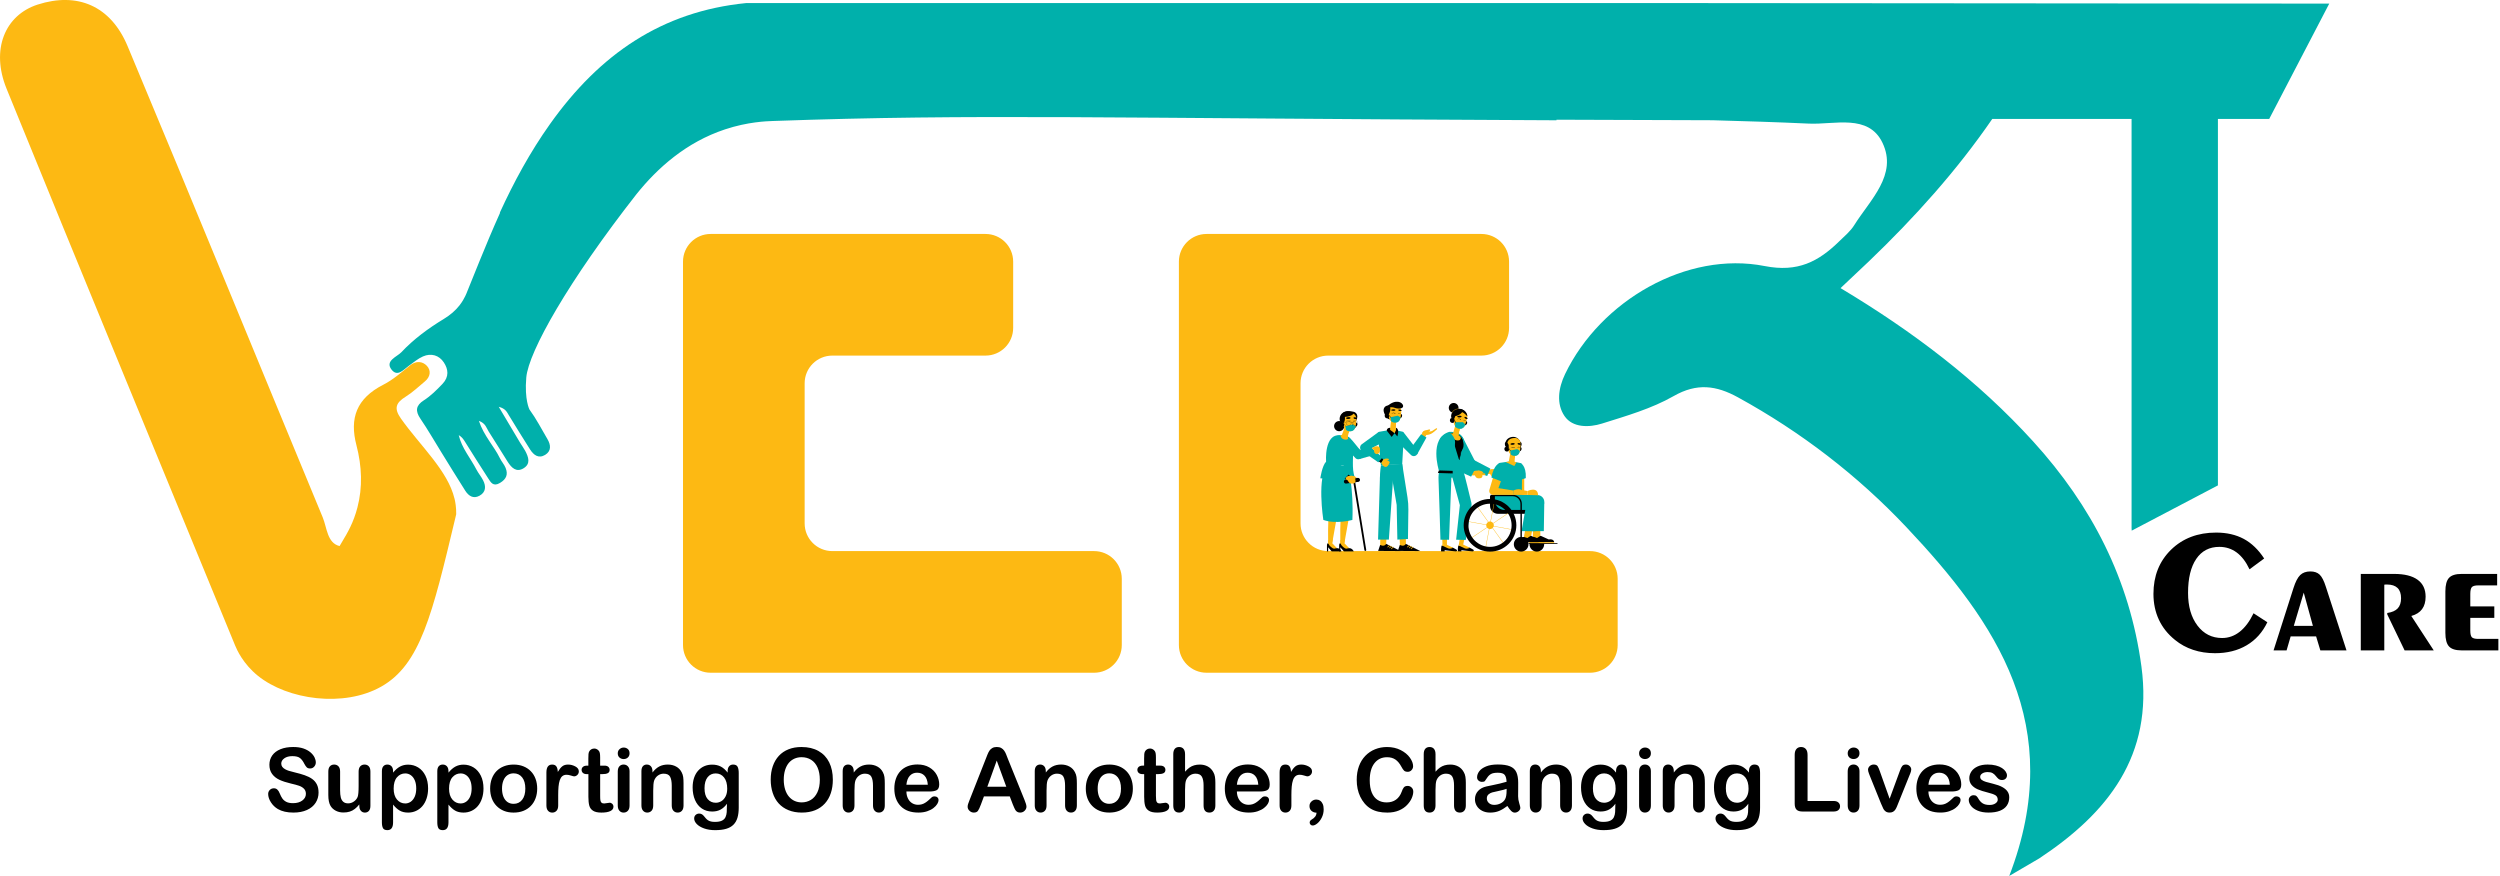 <svg width="1270" height="445" viewBox="0 0 1270 445" fill="none" xmlns="http://www.w3.org/2000/svg">
<g clip-path="url(#clip0_153_49)">
<path d="M230.89 253.321C227.489 239.049 213.438 226.45 203.677 212.635C199.986 207.412 201.082 204.601 206.164 201.462C209.647 199.304 212.611 196.413 215.785 193.812C218.669 191.459 219.099 188.245 216.86 185.852C214.682 183.526 211.408 183.136 208.282 185.637C203.946 189.106 199.697 192.897 194.749 195.425C181.068 202.383 177.485 212.474 181.068 226.168C183.885 236.958 184.242 247.533 181.586 257.744C179.576 265.509 176.611 270.538 173.626 275.506C173.263 276.118 172.887 276.756 172.51 277.402C166.191 275.889 166.097 268.037 163.952 262.854C130.857 183.048 98.171 103.095 64.793 23.391C56.194 2.86 39.246 -4.139 19.159 2.315C2.547 7.653 -4.787 25.105 3.327 45.051C41.747 139.465 80.746 233.664 119.468 327.97C120.349 330.114 123.529 337.254 131.011 343.298C146.124 355.513 174.615 359.553 193.647 348.81C213.526 337.59 219.583 312.219 231.274 263.25C231.475 262.397 231.643 261.697 231.751 261.227C231.811 257.684 231.294 254.961 230.904 253.307L230.89 253.321Z" fill="#FDB913"/>
<path d="M408.761 265.892V194.698C408.761 186.934 415.053 180.641 422.818 180.641H500.633C508.398 180.641 514.69 174.349 514.69 166.584V132.91C514.69 125.145 508.398 118.853 500.633 118.853H408.761H361.023C353.258 118.853 346.966 125.145 346.966 132.91V180.648V279.956V327.694C346.966 335.458 353.258 341.751 361.023 341.751H408.761H555.806C563.571 341.751 569.864 335.458 569.864 327.694V294.013C569.864 286.248 563.571 279.956 555.806 279.956H422.818C415.053 279.956 408.761 273.663 408.761 265.898V265.892Z" fill="#FDB913"/>
<path d="M660.674 265.892V194.698C660.674 186.934 666.966 180.641 674.731 180.641H752.547C760.311 180.641 766.604 174.349 766.604 166.584V132.91C766.604 125.145 760.311 118.853 752.547 118.853H660.674H612.936C605.171 118.853 598.879 125.145 598.879 132.91V180.648V279.956V327.694C598.879 335.458 605.171 341.751 612.936 341.751H660.674H807.72C815.484 341.751 821.777 335.458 821.777 327.694V294.013C821.777 286.248 815.484 279.956 807.72 279.956H674.731C666.966 279.956 660.674 273.663 660.674 265.898V265.892Z" fill="#FDB913"/>
<path d="M379.046 1.562C336.189 5.824 304.586 27.578 279.389 63.041C269.271 77.273 261.07 92.419 253.896 108.063H254.051C246.448 124.923 239.154 143.888 236.888 149.233C236.814 149.407 236.619 149.858 236.337 150.449C235.799 151.565 234.885 153.253 233.473 155.075C231.375 157.777 228.727 160.036 225.412 162.053C217.567 166.819 210.138 172.271 203.866 178.954C201.762 181.192 195.436 183.29 198.885 187.74C201.964 191.72 205.043 187.68 207.806 185.723C210.098 184.097 212.316 182.187 214.844 181.078C219.019 179.236 223.08 180.466 225.473 184.117C227.712 187.532 228.276 191.35 224.767 195.041C221.822 198.12 218.844 201.118 215.275 203.391C211.201 205.999 210.905 208.803 213.574 212.708C217.285 218.161 220.572 223.882 224.041 229.495C228.135 236.097 232.182 242.745 236.357 249.293C238.004 251.888 240.431 253.549 243.53 251.861C246.864 250.053 246.999 247.061 245.392 243.962C244.431 242.08 243.019 240.433 242.038 238.55C239.059 232.749 234.569 227.687 233.036 221.058C234.327 221.764 235.174 222.786 235.88 223.882C239.92 230.234 243.839 236.668 247.974 242.961C249.291 244.984 250.528 247.431 254.017 245.314C257.291 243.357 258.152 240.977 256.861 237.724C256.175 235.996 254.824 234.544 253.997 232.856C250.959 226.604 245.802 221.441 243.268 213.777C246.777 215.095 247.093 217.428 248.189 219.115C251.523 224.251 254.663 229.508 257.957 234.665C259.859 237.643 262.347 240.157 266.031 237.845C269.715 235.552 268.444 232.157 266.838 229.098C266.071 227.646 265.07 226.315 264.209 224.897C260.78 219.155 257.365 213.387 253.365 206.658C256.814 207.539 257.5 209.327 258.461 210.893C262.011 216.715 265.601 222.537 269.265 228.305C271.053 231.108 273.54 233.125 276.915 231.088C280.189 229.092 279.833 225.992 278.091 223.048C275.113 217.992 272.404 212.715 268.955 208.009C268.955 208.009 266.374 203.081 267.349 191.794C268.485 178.624 288.942 142.55 323.349 98.611C333.964 85.374 348.559 72.271 368.303 65.723C379.94 61.864 389.466 61.582 392.586 61.468C496.862 57.77 557.722 60.096 790.691 61.098V60.809C815.72 60.916 842.066 61.011 869.965 61.084C886.268 61.528 902.57 62.039 918.866 62.792C931.982 63.404 949.192 57.683 956.305 72.547C964.09 88.809 950.019 101.488 941.938 114.402C939.996 117.508 936.991 119.989 934.322 122.591C923.767 132.896 913.266 138.463 896.466 135.155C856.99 127.384 813.084 152.628 795.068 190.006C791.578 197.246 790.583 205.246 794.799 211.391C798.886 217.354 807.256 217.233 813.797 215.176C826.187 211.276 839.014 207.606 850.167 201.233C862.053 194.443 871.841 195.781 882.913 201.865C914.88 219.418 943.633 241.502 968.446 267.801C1014.09 316.191 1050.08 368.608 1020.7 444.978C1025.79 442 1030.87 439.028 1035.96 436.05C1070.85 412.944 1093.94 383.868 1087.85 338.611C1081.91 294.383 1062.55 256.917 1032.89 224.298C1004.78 193.381 971.781 168.399 934.994 146.362C940.493 141.172 944.997 136.977 949.441 132.722C972.648 110.483 993.992 86.732 1012.08 60.412H1082.84V268.278C1082.84 268.715 1082.88 269.139 1082.91 269.569L1126.7 246.584V60.412H1152.76L1183.26 1.831C1163.3 1.81 1014.95 1.669 827.316 1.542H379.033L379.046 1.562Z" fill="#00B0AB"/>
<path d="M161.829 402.591C161.829 404.534 161.325 406.282 160.323 407.835C159.328 409.388 157.856 410.605 155.92 411.479C153.984 412.359 151.691 412.79 149.036 412.79C145.856 412.79 143.227 412.191 141.163 410.995C139.698 410.134 138.515 408.978 137.6 407.532C136.686 406.094 136.229 404.689 136.229 403.324C136.229 402.537 136.505 401.858 137.056 401.294C137.607 400.729 138.3 400.453 139.147 400.453C139.839 400.453 140.417 400.669 140.888 401.112C141.365 401.549 141.775 402.201 142.111 403.069C142.515 404.09 142.965 404.951 143.442 405.637C143.92 406.329 144.592 406.9 145.453 407.344C146.32 407.788 147.456 408.01 148.868 408.01C150.797 408.01 152.37 407.559 153.58 406.658C154.79 405.758 155.395 404.635 155.395 403.284C155.395 402.208 155.073 401.341 154.421 400.682C153.769 400.016 152.921 399.505 151.886 399.149C150.858 398.8 149.473 398.423 147.745 398.027C145.432 397.489 143.49 396.85 141.937 396.131C140.377 395.405 139.14 394.41 138.226 393.159C137.311 391.909 136.854 390.356 136.854 388.487C136.854 386.719 137.332 385.139 138.3 383.761C139.268 382.39 140.673 381.327 142.501 380.588C144.33 379.842 146.488 379.479 148.962 379.479C150.932 379.479 152.646 379.727 154.091 380.211C155.53 380.709 156.733 381.361 157.688 382.168C158.636 382.981 159.328 383.835 159.772 384.729C160.209 385.623 160.431 386.497 160.431 387.351C160.431 388.124 160.155 388.83 159.604 389.455C159.059 390.08 158.367 390.383 157.547 390.383C156.794 390.383 156.236 390.195 155.846 389.825C155.456 389.448 155.032 388.837 154.582 387.99C153.99 386.773 153.291 385.818 152.464 385.139C151.644 384.453 150.327 384.117 148.505 384.117C146.824 384.117 145.459 384.487 144.431 385.226C143.395 385.966 142.878 386.853 142.878 387.895C142.878 388.541 143.053 389.099 143.402 389.569C143.758 390.033 144.242 390.437 144.861 390.779C145.479 391.116 146.098 391.378 146.73 391.573C147.362 391.761 148.404 392.037 149.849 392.406C151.664 392.837 153.318 393.3 154.784 393.818C156.256 394.329 157.506 394.954 158.542 395.687C159.577 396.413 160.377 397.348 160.955 398.464C161.533 399.586 161.822 400.964 161.822 402.591H161.829ZM182.528 409.415V408.642C181.809 409.549 181.056 410.316 180.263 410.927C179.476 411.546 178.609 412.003 177.674 412.299C176.733 412.601 175.671 412.749 174.468 412.749C173.016 412.749 171.711 412.447 170.569 411.848C169.419 411.25 168.525 410.423 167.9 409.368C167.153 408.09 166.784 406.262 166.784 403.869V391.983C166.784 390.773 167.053 389.879 167.597 389.287C168.135 388.695 168.861 388.393 169.748 388.393C170.649 388.393 171.382 388.695 171.94 389.294C172.498 389.892 172.774 390.786 172.774 391.983V401.59C172.774 402.981 172.895 404.151 173.123 405.092C173.358 406.04 173.775 406.779 174.387 407.311C174.992 407.842 175.819 408.111 176.861 408.111C177.876 408.111 178.831 407.808 179.718 407.21C180.612 406.611 181.264 405.818 181.674 404.857C182.011 404.01 182.179 402.148 182.179 399.277V391.983C182.179 390.793 182.454 389.899 183.012 389.294C183.577 388.695 184.303 388.393 185.197 388.393C186.091 388.393 186.811 388.695 187.348 389.287C187.9 389.879 188.169 390.773 188.169 391.983V409.368C188.169 410.511 187.906 411.364 187.389 411.943C186.864 412.514 186.199 412.796 185.372 412.796C184.552 412.796 183.873 412.494 183.342 411.902C182.811 411.311 182.542 410.477 182.542 409.408L182.528 409.415ZM199.691 391.774V392.5C200.814 391.102 201.997 390.074 203.207 389.421C204.424 388.769 205.796 388.44 207.335 388.44C209.191 388.44 210.885 388.911 212.438 389.865C213.991 390.82 215.221 392.211 216.122 394.047C217.022 395.875 217.473 398.047 217.473 400.554C217.473 402.396 217.211 404.097 216.693 405.643C216.175 407.19 215.456 408.487 214.549 409.536C213.641 410.585 212.565 411.391 211.328 411.949C210.091 412.514 208.76 412.796 207.335 412.796C205.627 412.796 204.182 412.453 203.019 411.761C201.856 411.075 200.747 410.067 199.685 408.729V417.751C199.685 420.393 198.723 421.711 196.801 421.711C195.678 421.711 194.925 421.374 194.555 420.689C194.185 420.003 194.004 419.015 194.004 417.711V391.801C194.004 390.658 194.253 389.805 194.757 389.24C195.254 388.675 195.933 388.393 196.801 388.393C197.648 388.393 198.347 388.689 198.878 389.26C199.409 389.845 199.678 390.679 199.678 391.768L199.691 391.774ZM211.443 400.5C211.443 398.921 211.201 397.556 210.717 396.427C210.239 395.29 209.567 394.416 208.713 393.805C207.853 393.2 206.905 392.897 205.87 392.897C204.209 392.897 202.817 393.549 201.681 394.847C200.545 396.151 199.98 398.074 199.98 400.601C199.98 402.988 200.545 404.85 201.668 406.168C202.804 407.499 204.196 408.158 205.87 408.158C206.858 408.158 207.785 407.869 208.633 407.29C209.48 406.712 210.165 405.852 210.683 404.695C211.194 403.532 211.449 402.134 211.449 400.5H211.443ZM227.833 391.774V392.5C228.955 391.102 230.138 390.074 231.349 389.421C232.565 388.769 233.937 388.44 235.476 388.44C237.332 388.44 239.026 388.911 240.579 389.865C242.132 390.82 243.362 392.211 244.263 394.047C245.164 395.875 245.614 398.047 245.614 400.554C245.614 402.396 245.352 404.097 244.834 405.643C244.317 407.19 243.597 408.487 242.69 409.536C241.782 410.585 240.707 411.391 239.47 411.949C238.233 412.514 236.902 412.796 235.476 412.796C233.769 412.796 232.323 412.453 231.16 411.761C229.997 411.075 228.888 410.067 227.826 408.729V417.751C227.826 420.393 226.865 421.711 224.942 421.711C223.819 421.711 223.066 421.374 222.696 420.689C222.327 420.003 222.145 419.015 222.145 417.711V391.801C222.145 390.658 222.394 389.805 222.898 389.24C223.396 388.675 224.075 388.393 224.942 388.393C225.789 388.393 226.488 388.689 227.019 389.26C227.55 389.845 227.819 390.679 227.819 391.768L227.833 391.774ZM239.584 400.5C239.584 398.921 239.342 397.556 238.858 396.427C238.38 395.29 237.708 394.416 236.854 393.805C235.994 393.2 235.046 392.897 234.011 392.897C232.35 392.897 230.959 393.549 229.822 394.847C228.686 396.151 228.122 398.074 228.122 400.601C228.122 402.988 228.686 404.85 229.809 406.168C230.945 407.499 232.337 408.158 234.011 408.158C234.999 408.158 235.927 407.869 236.774 407.29C237.621 406.712 238.307 405.852 238.824 404.695C239.335 403.532 239.591 402.134 239.591 400.5H239.584ZM272.895 400.608C272.895 402.403 272.619 404.043 272.061 405.549C271.497 407.055 270.697 408.359 269.634 409.435C268.586 410.524 267.315 411.351 265.849 411.929C264.384 412.507 262.737 412.796 260.908 412.796C259.086 412.796 257.446 412.507 256.001 411.916C254.555 411.331 253.291 410.49 252.229 409.395C251.174 408.306 250.36 407.015 249.816 405.529C249.271 404.037 248.989 402.39 248.989 400.595C248.989 398.779 249.265 397.112 249.823 395.606C250.387 394.1 251.181 392.81 252.223 391.734C253.265 390.665 254.528 389.845 256.007 389.267C257.486 388.689 259.12 388.4 260.915 388.4C262.73 388.4 264.384 388.695 265.856 389.28C267.335 389.865 268.606 390.705 269.661 391.795C270.717 392.877 271.523 394.168 272.068 395.667C272.619 397.159 272.895 398.813 272.895 400.608ZM266.865 400.608C266.865 398.161 266.327 396.265 265.251 394.9C264.169 393.542 262.73 392.857 260.915 392.857C259.739 392.857 258.71 393.159 257.816 393.764C256.922 394.369 256.229 395.27 255.752 396.46C255.261 397.643 255.026 399.035 255.026 400.608C255.026 402.174 255.268 403.553 255.739 404.722C256.216 405.892 256.895 406.793 257.782 407.418C258.67 408.043 259.718 408.346 260.915 408.346C262.73 408.346 264.169 407.66 265.251 406.289C266.327 404.924 266.865 403.028 266.865 400.608ZM283.564 404.144V409.159C283.564 410.376 283.281 411.284 282.71 411.889C282.139 412.494 281.419 412.803 280.539 412.803C279.678 412.803 278.965 412.494 278.407 411.882C277.85 411.264 277.574 410.356 277.574 409.159V392.447C277.574 389.751 278.549 388.4 280.492 388.4C281.48 388.4 282.199 388.716 282.636 389.348C283.08 389.979 283.322 390.914 283.362 392.144C284.075 390.914 284.808 389.973 285.567 389.348C286.327 388.716 287.329 388.4 288.592 388.4C289.856 388.4 291.073 388.716 292.263 389.348C293.446 389.979 294.045 390.82 294.045 391.862C294.045 392.595 293.796 393.2 293.285 393.677C292.781 394.154 292.236 394.39 291.651 394.39C291.436 394.39 290.898 394.255 290.058 393.986C289.211 393.717 288.465 393.583 287.819 393.583C286.939 393.583 286.226 393.818 285.668 394.275C285.11 394.739 284.68 395.425 284.371 396.332C284.061 397.24 283.853 398.322 283.732 399.573C283.618 400.823 283.557 402.349 283.557 404.151L283.564 404.144ZM298.219 388.944H298.878V385.334C298.878 384.366 298.898 383.606 298.952 383.062C299.006 382.504 299.147 382.033 299.382 381.643C299.618 381.233 299.954 380.89 300.397 380.642C300.834 380.386 301.318 380.258 301.87 380.258C302.629 380.258 303.308 380.541 303.927 381.112C304.337 381.495 304.592 381.959 304.707 382.517C304.821 383.068 304.875 383.848 304.875 384.857V388.944H307.073C307.92 388.944 308.572 389.146 309.016 389.542C309.466 389.946 309.695 390.463 309.695 391.089C309.695 391.902 309.372 392.46 308.734 392.783C308.095 393.106 307.187 393.26 305.997 393.26H304.882V404.292C304.882 405.233 304.908 405.959 304.982 406.464C305.05 406.968 305.224 407.378 305.507 407.694C305.796 408.01 306.266 408.164 306.912 408.164C307.255 408.164 307.739 408.104 308.337 407.976C308.935 407.855 309.413 407.788 309.742 407.788C310.233 407.788 310.663 407.983 311.053 408.373C311.443 408.763 311.631 409.24 311.631 409.811C311.631 410.78 311.107 411.512 310.058 412.023C309.003 412.541 307.483 412.796 305.507 412.796C303.631 412.796 302.213 412.48 301.251 411.848C300.283 411.216 299.651 410.349 299.355 409.233C299.053 408.124 298.905 406.638 298.905 404.776V393.26H298.118C297.251 393.26 296.586 393.058 296.135 392.648C295.678 392.245 295.45 391.721 295.45 391.089C295.45 390.463 295.692 389.946 296.162 389.542C296.639 389.146 297.332 388.944 298.239 388.944H298.219ZM319.813 391.808V409.153C319.813 410.356 319.53 411.264 318.959 411.875C318.387 412.494 317.668 412.796 316.787 412.796C315.907 412.796 315.194 412.48 314.65 411.848C314.105 411.216 313.823 410.316 313.823 409.146V391.976C313.823 390.786 314.098 389.892 314.65 389.287C315.201 388.689 315.913 388.386 316.787 388.386C317.668 388.386 318.387 388.689 318.959 389.287C319.53 389.885 319.813 390.726 319.813 391.795V391.808ZM316.848 385.61C316.014 385.61 315.302 385.354 314.71 384.843C314.118 384.332 313.823 383.606 313.823 382.665C313.823 381.825 314.125 381.126 314.73 380.581C315.335 380.03 316.041 379.754 316.848 379.754C317.628 379.754 318.313 380.003 318.912 380.494C319.51 380.998 319.813 381.717 319.813 382.665C319.813 383.586 319.517 384.305 318.932 384.823C318.347 385.341 317.655 385.603 316.848 385.603V385.61ZM331.456 391.714V392.44C332.512 391.042 333.668 390.026 334.925 389.368C336.176 388.716 337.621 388.393 339.248 388.393C340.835 388.393 342.24 388.736 343.497 389.428C344.74 390.114 345.675 391.089 346.287 392.346C346.683 393.079 346.939 393.872 347.06 394.726C347.174 395.573 347.235 396.655 347.235 397.973V409.146C347.235 410.349 346.959 411.257 346.408 411.869C345.856 412.487 345.137 412.79 344.263 412.79C343.369 412.79 342.643 412.474 342.078 411.842C341.52 411.21 341.245 410.309 341.245 409.139V399.129C341.245 397.159 340.969 395.64 340.418 394.591C339.866 393.549 338.777 393.025 337.13 393.025C336.068 393.025 335.087 393.341 334.206 393.979C333.325 394.618 332.68 395.492 332.277 396.615C331.987 397.509 331.833 399.176 331.833 401.63V409.146C331.833 410.363 331.55 411.27 330.986 411.875C330.421 412.48 329.695 412.79 328.808 412.79C327.947 412.79 327.234 412.474 326.676 411.842C326.119 411.21 325.843 410.309 325.843 409.139V391.795C325.843 390.652 326.092 389.798 326.582 389.233C327.087 388.668 327.759 388.386 328.626 388.386C329.15 388.386 329.634 388.514 330.051 388.763C330.482 389.011 330.818 389.388 331.073 389.879C331.329 390.376 331.456 390.988 331.456 391.7V391.714ZM375.275 392.81V410.242C375.275 412.238 375.067 413.946 374.636 415.385C374.206 416.823 373.534 418.013 372.593 418.948C371.658 419.889 370.421 420.581 368.909 421.032C367.396 421.489 365.5 421.717 363.255 421.717C361.184 421.717 359.335 421.428 357.709 420.85C356.088 420.272 354.838 419.519 353.951 418.605C353.07 417.69 352.64 416.749 352.64 415.781C352.64 415.048 352.888 414.45 353.379 413.986C353.883 413.529 354.482 413.294 355.188 413.294C356.068 413.294 356.841 413.677 357.5 414.457C357.823 414.847 358.159 415.243 358.495 415.647C358.838 416.043 359.221 416.386 359.638 416.675C360.061 416.958 360.559 417.18 361.144 417.314C361.729 417.455 362.408 417.522 363.161 417.522C364.714 417.522 365.917 417.307 366.771 416.877C367.631 416.44 368.236 415.842 368.572 415.062C368.915 414.289 369.124 413.455 369.177 412.568C369.238 411.68 369.285 410.262 369.305 408.299C368.384 409.59 367.315 410.571 366.112 411.243C364.902 411.916 363.463 412.258 361.796 412.258C359.786 412.258 358.031 411.748 356.525 410.719C355.026 409.69 353.87 408.258 353.07 406.403C352.27 404.554 351.86 402.423 351.86 400.01C351.86 398.201 352.108 396.574 352.593 395.122C353.09 393.677 353.782 392.447 354.697 391.452C355.604 390.457 356.646 389.704 357.843 389.193C359.026 388.689 360.337 388.433 361.756 388.433C363.45 388.433 364.929 388.763 366.172 389.415C367.416 390.067 368.572 391.095 369.641 392.494V391.674C369.641 390.632 369.903 389.818 370.414 389.253C370.925 388.675 371.584 388.393 372.398 388.393C373.554 388.393 374.327 388.776 374.71 389.536C375.093 390.295 375.282 391.384 375.282 392.81H375.275ZM357.897 400.42C357.897 402.853 358.428 404.689 359.49 405.932C360.552 407.176 361.924 407.801 363.611 407.801C364.599 407.801 365.547 407.532 366.435 407.001C367.322 406.47 368.041 405.657 368.593 404.588C369.151 403.506 369.426 402.201 369.426 400.662C369.426 398.215 368.888 396.312 367.813 394.941C366.737 393.583 365.319 392.897 363.564 392.897C361.856 392.897 360.478 393.549 359.443 394.853C358.414 396.158 357.897 398.013 357.897 400.413V400.42ZM407.194 379.485C410.542 379.485 413.406 380.158 415.799 381.516C418.193 382.867 420.008 384.796 421.238 387.29C422.468 389.791 423.08 392.722 423.08 396.09C423.08 398.584 422.744 400.85 422.065 402.88C421.393 404.924 420.384 406.685 419.033 408.178C417.682 409.67 416.035 410.813 414.065 411.606C412.102 412.393 409.857 412.79 407.322 412.79C404.801 412.79 402.542 412.386 400.552 411.566C398.556 410.753 396.902 409.61 395.564 408.131C394.226 406.652 393.225 404.877 392.539 402.786C391.853 400.709 391.517 398.457 391.517 396.043C391.517 393.569 391.867 391.304 392.579 389.233C393.292 387.169 394.32 385.415 395.672 383.956C397.016 382.511 398.657 381.395 400.593 380.635C402.522 379.862 404.72 379.479 407.181 379.479L407.194 379.485ZM416.465 396.05C416.465 393.697 416.082 391.647 415.322 389.912C414.556 388.184 413.467 386.88 412.062 385.986C410.65 385.099 409.023 384.655 407.194 384.655C405.897 384.655 404.687 384.904 403.584 385.388C402.475 385.885 401.52 386.598 400.727 387.532C399.934 388.474 399.302 389.67 398.838 391.129C398.381 392.595 398.146 394.228 398.146 396.043C398.146 397.879 398.381 399.532 398.838 401.018C399.302 402.497 399.954 403.727 400.794 404.702C401.635 405.677 402.603 406.403 403.692 406.887C404.788 407.378 405.978 407.613 407.288 407.613C408.962 407.613 410.495 407.19 411.894 406.363C413.292 405.529 414.401 404.238 415.235 402.49C416.062 400.749 416.472 398.598 416.472 396.043L416.465 396.05ZM433.695 391.714V392.44C434.751 391.042 435.907 390.026 437.164 389.368C438.415 388.716 439.86 388.393 441.487 388.393C443.073 388.393 444.478 388.736 445.736 389.428C446.979 390.114 447.914 391.089 448.526 392.346C448.922 393.079 449.178 393.872 449.299 394.726C449.413 395.573 449.473 396.655 449.473 397.973V409.146C449.473 410.349 449.198 411.257 448.647 411.869C448.095 412.487 447.376 412.79 446.502 412.79C445.608 412.79 444.882 412.474 444.317 411.842C443.759 411.21 443.483 410.309 443.483 409.139V399.129C443.483 397.159 443.208 395.64 442.657 394.591C442.105 393.549 441.016 393.025 439.369 393.025C438.307 393.025 437.326 393.341 436.445 393.979C435.564 394.618 434.919 395.492 434.515 396.615C434.226 397.509 434.072 399.176 434.072 401.63V409.146C434.072 410.363 433.789 411.27 433.225 411.875C432.66 412.48 431.934 412.79 431.046 412.79C430.186 412.79 429.473 412.474 428.915 411.842C428.357 411.21 428.082 410.309 428.082 409.139V391.795C428.082 390.652 428.331 389.798 428.821 389.233C429.325 388.668 429.998 388.386 430.865 388.386C431.389 388.386 431.873 388.514 432.29 388.763C432.72 389.011 433.057 389.388 433.312 389.879C433.567 390.376 433.695 390.988 433.695 391.7V391.714ZM472.196 402.08H460.452C460.465 403.445 460.747 404.648 461.279 405.69C461.81 406.732 462.522 407.512 463.41 408.037C464.297 408.568 465.278 408.83 466.341 408.83C467.06 408.83 467.712 408.749 468.304 408.574C468.902 408.406 469.473 408.144 470.031 407.788C470.596 407.425 471.107 407.048 471.571 406.632C472.042 406.221 472.653 405.664 473.4 404.958C473.709 404.695 474.146 404.561 474.71 404.561C475.329 404.561 475.826 404.736 476.21 405.072C476.586 405.401 476.781 405.885 476.781 406.497C476.781 407.035 476.566 407.667 476.142 408.393C475.712 409.112 475.073 409.811 474.213 410.47C473.359 411.136 472.284 411.694 470.986 412.131C469.689 412.574 468.196 412.79 466.515 412.79C462.657 412.79 459.665 411.687 457.527 409.489C455.389 407.29 454.32 404.312 454.32 400.548C454.32 398.779 454.583 397.126 455.107 395.613C455.631 394.094 456.405 392.796 457.413 391.714C458.428 390.632 459.672 389.798 461.151 389.22C462.63 388.642 464.27 388.353 466.072 388.353C468.418 388.353 470.428 388.85 472.102 389.838C473.783 390.827 475.033 392.104 475.873 393.677C476.707 395.243 477.124 396.843 477.124 398.47C477.124 399.976 476.687 400.964 475.826 401.415C474.966 401.858 473.749 402.08 472.183 402.08H472.196ZM460.452 398.658H471.329C471.188 396.608 470.63 395.082 469.668 394.06C468.707 393.045 467.45 392.534 465.877 392.534C464.378 392.534 463.154 393.052 462.193 394.08C461.231 395.116 460.647 396.642 460.445 398.658H460.452ZM514.489 408.601L512.949 404.554H499.847L498.307 408.682C497.709 410.295 497.198 411.385 496.768 411.943C496.344 412.507 495.652 412.79 494.684 412.79C493.863 412.79 493.137 412.487 492.505 411.889C491.874 411.29 491.558 410.605 491.558 409.845C491.558 409.401 491.632 408.944 491.773 408.48C491.921 408.01 492.163 407.364 492.499 406.524L500.734 385.603C500.976 385.005 501.252 384.285 501.581 383.445C501.911 382.598 502.267 381.899 502.637 381.341C503.013 380.783 503.497 380.332 504.109 379.989C504.714 379.647 505.467 379.472 506.361 379.472C507.275 379.472 508.035 379.647 508.64 379.989C509.245 380.332 509.736 380.776 510.112 381.321C510.489 381.858 510.805 382.443 511.06 383.068C511.316 383.694 511.645 384.527 512.035 385.563L520.452 406.356C521.111 407.936 521.44 409.085 521.44 409.805C521.44 410.544 521.131 411.237 520.512 411.862C519.887 412.487 519.134 412.79 518.253 412.79C517.743 412.79 517.299 412.702 516.936 412.514C516.573 412.332 516.27 412.084 516.015 411.768C515.766 411.452 515.504 410.968 515.221 410.322C514.926 409.67 514.69 409.092 514.482 408.595L514.489 408.601ZM501.568 399.647H511.195L506.341 386.369L501.568 399.647ZM531.269 391.707V392.433C532.324 391.035 533.48 390.02 534.737 389.361C535.988 388.709 537.433 388.386 539.06 388.386C540.647 388.386 542.052 388.729 543.309 389.421C544.553 390.107 545.487 391.082 546.099 392.339C546.496 393.072 546.751 393.865 546.872 394.719C546.986 395.566 547.047 396.648 547.047 397.966V409.139C547.047 410.343 546.771 411.25 546.22 411.862C545.669 412.48 544.949 412.783 544.075 412.783C543.181 412.783 542.455 412.467 541.89 411.835C541.332 411.203 541.057 410.302 541.057 409.132V399.122C541.057 397.153 540.781 395.633 540.23 394.584C539.679 393.542 538.59 393.018 536.943 393.018C535.88 393.018 534.899 393.334 534.018 393.973C533.137 394.611 532.492 395.485 532.089 396.608C531.8 397.502 531.645 399.169 531.645 401.623V409.139C531.645 410.356 531.363 411.264 530.798 411.869C530.233 412.474 529.507 412.783 528.62 412.783C527.759 412.783 527.047 412.467 526.489 411.835C525.931 411.203 525.655 410.302 525.655 409.132V391.788C525.655 390.645 525.904 389.791 526.395 389.226C526.899 388.662 527.571 388.379 528.438 388.379C528.963 388.379 529.447 388.507 529.864 388.756C530.294 389.005 530.63 389.381 530.885 389.872C531.141 390.369 531.269 390.981 531.269 391.694V391.707ZM575.491 400.601C575.491 402.396 575.215 404.037 574.657 405.542C574.092 407.048 573.292 408.353 572.23 409.428C571.181 410.517 569.911 411.344 568.445 411.922C566.98 412.5 565.333 412.79 563.504 412.79C561.682 412.79 560.042 412.501 558.596 411.909C557.151 411.324 555.887 410.484 554.825 409.388C553.769 408.299 552.956 407.008 552.411 405.522C551.867 404.03 551.585 402.383 551.585 400.588C551.585 398.773 551.86 397.106 552.418 395.6C552.983 394.094 553.776 392.803 554.818 391.727C555.86 390.658 557.124 389.838 558.603 389.26C560.082 388.682 561.716 388.393 563.511 388.393C565.326 388.393 566.98 388.689 568.452 389.274C569.931 389.858 571.201 390.699 572.257 391.788C573.312 392.87 574.119 394.161 574.664 395.66C575.215 397.153 575.491 398.806 575.491 400.601ZM569.46 400.601C569.46 398.154 568.922 396.258 567.847 394.894C566.764 393.536 565.326 392.85 563.511 392.85C562.334 392.85 561.306 393.153 560.411 393.758C559.517 394.363 558.825 395.263 558.348 396.453C557.857 397.637 557.622 399.028 557.622 400.601C557.622 402.168 557.864 403.546 558.334 404.716C558.812 405.885 559.49 406.786 560.378 407.411C561.265 408.037 562.314 408.339 563.511 408.339C565.326 408.339 566.764 407.653 567.847 406.282C568.922 404.917 569.46 403.021 569.46 400.601ZM580.553 388.937H581.212V385.327C581.212 384.359 581.232 383.6 581.285 383.055C581.339 382.497 581.48 382.026 581.716 381.637C581.951 381.226 582.287 380.884 582.731 380.635C583.168 380.379 583.652 380.252 584.203 380.252C584.963 380.252 585.642 380.534 586.26 381.105C586.67 381.489 586.926 381.953 587.04 382.51C587.154 383.062 587.208 383.842 587.208 384.85V388.937H589.407C590.254 388.937 590.906 389.139 591.349 389.536C591.8 389.939 592.028 390.457 592.028 391.082C592.028 391.895 591.706 392.453 591.067 392.776C590.428 393.099 589.521 393.253 588.331 393.253H587.215V404.285C587.215 405.227 587.242 405.953 587.316 406.457C587.383 406.961 587.558 407.371 587.84 407.687C588.129 408.003 588.6 408.158 589.245 408.158C589.588 408.158 590.072 408.097 590.67 407.969C591.269 407.848 591.746 407.781 592.075 407.781C592.566 407.781 592.996 407.976 593.386 408.366C593.776 408.756 593.965 409.233 593.965 409.805C593.965 410.773 593.44 411.506 592.391 412.016C591.336 412.534 589.817 412.79 587.84 412.79C585.964 412.79 584.546 412.474 583.585 411.842C582.617 411.21 581.985 410.342 581.689 409.227C581.386 408.117 581.238 406.632 581.238 404.769V393.253H580.452C579.585 393.253 578.919 393.052 578.469 392.642C578.012 392.238 577.783 391.714 577.783 391.082C577.783 390.457 578.025 389.939 578.496 389.536C578.973 389.139 579.665 388.937 580.573 388.937H580.553ZM602.012 383.129V392.023C602.778 391.142 603.517 390.45 604.25 389.939C604.97 389.428 605.776 389.038 606.65 388.783C607.538 388.527 608.479 388.4 609.494 388.4C611.02 388.4 612.365 388.722 613.554 389.368C614.731 390.013 615.659 390.947 616.331 392.178C616.761 392.89 617.044 393.697 617.191 394.584C617.333 395.472 617.407 396.494 617.407 397.643V409.146C617.407 410.349 617.131 411.257 616.58 411.869C616.035 412.487 615.296 412.79 614.388 412.79C612.405 412.79 611.417 411.573 611.417 409.146V399.008C611.417 397.085 611.134 395.606 610.563 394.578C609.991 393.542 608.902 393.025 607.309 393.025C606.247 393.025 605.279 393.334 604.418 393.939C603.565 394.544 602.919 395.371 602.496 396.433C602.173 397.327 602.005 398.914 602.005 401.206V409.146C602.005 410.329 601.736 411.23 601.205 411.855C600.674 412.48 599.928 412.79 598.986 412.79C597.01 412.79 596.022 411.573 596.022 409.146V383.122C596.022 381.905 596.284 380.998 596.801 380.393C597.319 379.788 598.045 379.479 598.986 379.479C599.934 379.479 600.674 379.788 601.205 380.4C601.736 381.018 602.005 381.926 602.005 383.122L602.012 383.129Z" fill="black"/>
<path d="M640.082 402.08H628.338C628.351 403.445 628.633 404.648 629.165 405.69C629.696 406.732 630.408 407.512 631.296 408.037C632.183 408.568 633.165 408.83 634.227 408.83C634.946 408.83 635.598 408.749 636.19 408.574C636.788 408.406 637.36 408.144 637.918 407.788C638.482 407.425 638.993 407.048 639.457 406.632C639.928 406.221 640.539 405.663 641.286 404.958C641.595 404.695 642.032 404.561 642.596 404.561C643.215 404.561 643.712 404.736 644.096 405.072C644.472 405.401 644.667 405.885 644.667 406.497C644.667 407.035 644.452 407.667 644.028 408.393C643.598 409.112 642.96 409.811 642.099 410.47C641.245 411.136 640.17 411.694 638.872 412.131C637.575 412.574 636.082 412.79 634.401 412.79C630.543 412.79 627.551 411.687 625.413 409.489C623.275 407.29 622.207 404.312 622.207 400.547C622.207 398.779 622.469 397.126 622.993 395.613C623.517 394.094 624.291 392.796 625.299 391.714C626.314 390.631 627.558 389.798 629.037 389.22C630.516 388.642 632.156 388.352 633.958 388.352C636.304 388.352 638.314 388.85 639.988 389.838C641.669 390.826 642.919 392.104 643.76 393.677C644.593 395.243 645.01 396.843 645.01 398.47C645.01 399.976 644.573 400.964 643.712 401.415C642.852 401.858 641.635 402.08 640.069 402.08H640.082ZM628.338 398.658H639.215C639.074 396.608 638.516 395.082 637.554 394.06C636.593 393.045 635.336 392.534 633.763 392.534C632.264 392.534 631.04 393.052 630.079 394.08C629.117 395.116 628.533 396.642 628.331 398.658H628.338ZM656.028 404.137V409.153C656.028 410.369 655.746 411.277 655.175 411.882C654.603 412.487 653.884 412.796 653.003 412.796C652.143 412.796 651.43 412.487 650.872 411.875C650.314 411.257 650.039 410.349 650.039 409.153V392.44C650.039 389.744 651.013 388.393 652.956 388.393C653.944 388.393 654.664 388.709 655.101 389.341C655.544 389.973 655.786 390.907 655.827 392.137C656.539 390.907 657.272 389.966 658.032 389.341C658.791 388.709 659.793 388.393 661.057 388.393C662.321 388.393 663.538 388.709 664.728 389.341C665.911 389.973 666.509 390.813 666.509 391.855C666.509 392.588 666.26 393.193 665.749 393.67C665.245 394.147 664.701 394.383 664.116 394.383C663.901 394.383 663.363 394.248 662.523 393.979C661.676 393.71 660.929 393.576 660.284 393.576C659.403 393.576 658.691 393.811 658.133 394.268C657.575 394.732 657.144 395.418 656.835 396.326C656.526 397.233 656.318 398.316 656.197 399.566C656.082 400.816 656.022 402.342 656.022 404.144L656.028 404.137ZM668.775 412.843C667.807 412.843 666.973 412.541 666.267 411.949C665.568 411.358 665.218 410.524 665.218 409.455C665.218 408.534 665.561 407.754 666.254 407.122C666.939 406.49 667.753 406.174 668.687 406.174C669.393 406.174 670.032 406.363 670.603 406.746C671.175 407.129 671.625 407.694 671.948 408.427C672.271 409.166 672.425 410.087 672.425 411.163C672.425 412.621 672.116 413.973 671.504 415.243C670.892 416.514 670.139 417.509 669.252 418.248C668.365 418.995 667.565 419.358 666.852 419.358C666.395 419.358 666.025 419.21 665.743 418.907C665.46 418.605 665.313 418.262 665.313 417.865C665.313 417.267 665.615 416.776 666.213 416.406C667.921 415.452 668.781 414.262 668.781 412.83L668.775 412.843ZM717.945 402.074C717.945 403.102 717.696 404.211 717.185 405.408C716.681 406.598 715.887 407.774 714.798 408.917C713.716 410.074 712.331 411.001 710.65 411.721C708.963 412.433 706.993 412.796 704.755 412.796C703.06 412.796 701.514 412.642 700.116 412.319C698.724 411.996 697.461 411.492 696.324 410.813C695.195 410.134 694.139 409.24 693.192 408.124C692.344 407.109 691.618 405.986 691.013 404.736C690.415 403.485 689.965 402.141 689.662 400.722C689.36 399.297 689.212 397.791 689.212 396.191C689.212 393.603 689.588 391.277 690.348 389.226C691.101 387.169 692.183 385.415 693.588 383.963C695 382.504 696.64 381.395 698.536 380.628C700.425 379.868 702.442 379.485 704.58 379.485C707.188 379.485 709.508 380.003 711.551 381.045C713.582 382.08 715.148 383.371 716.23 384.904C717.313 386.437 717.857 387.875 717.857 389.24C717.857 389.993 717.588 390.645 717.064 391.223C716.54 391.795 715.901 392.077 715.148 392.077C714.314 392.077 713.682 391.875 713.272 391.485C712.849 391.089 712.385 390.403 711.874 389.435C711.02 387.835 710.018 386.645 708.876 385.852C707.719 385.065 706.308 384.668 704.62 384.668C701.931 384.668 699.8 385.69 698.213 387.721C696.62 389.764 695.827 392.655 695.827 396.406C695.827 398.914 696.176 400.998 696.882 402.665C697.581 404.332 698.576 405.569 699.867 406.396C701.158 407.216 702.664 407.627 704.398 407.627C706.274 407.627 707.861 407.163 709.158 406.228C710.455 405.3 711.43 403.929 712.089 402.121C712.365 401.274 712.714 400.581 713.124 400.043C713.528 399.512 714.187 399.243 715.094 399.243C715.874 399.243 716.54 399.512 717.098 400.063C717.656 400.601 717.931 401.28 717.931 402.08L717.945 402.074ZM729.245 383.129V392.023C730.012 391.142 730.751 390.45 731.484 389.939C732.203 389.428 733.01 389.038 733.884 388.783C734.772 388.527 735.713 388.4 736.728 388.4C738.254 388.4 739.598 388.722 740.788 389.368C741.965 390.013 742.893 390.947 743.565 392.178C743.995 392.89 744.277 393.697 744.425 394.584C744.566 395.472 744.64 396.494 744.64 397.643V409.146C744.64 410.349 744.365 411.257 743.814 411.869C743.269 412.487 742.53 412.79 741.622 412.79C739.639 412.79 738.65 411.573 738.65 409.146V399.008C738.65 397.085 738.368 395.606 737.797 394.578C737.225 393.542 736.136 393.025 734.543 393.025C733.481 393.025 732.513 393.334 731.652 393.939C730.798 394.544 730.153 395.371 729.729 396.433C729.407 397.327 729.239 398.914 729.239 401.206V409.146C729.239 410.329 728.97 411.23 728.439 411.855C727.908 412.48 727.161 412.79 726.22 412.79C724.244 412.79 723.255 411.573 723.255 409.146V383.122C723.255 381.905 723.518 380.998 724.035 380.393C724.553 379.788 725.279 379.479 726.22 379.479C727.168 379.479 727.908 379.788 728.439 380.4C728.97 381.018 729.239 381.926 729.239 383.122L729.245 383.129ZM765.75 409.428C764.291 410.551 762.893 411.391 761.541 411.956C760.183 412.521 758.657 412.796 756.977 412.796C755.437 412.796 754.079 412.487 752.916 411.882C751.753 411.277 750.852 410.457 750.22 409.415C749.588 408.373 749.272 407.243 749.272 406.033C749.272 404.393 749.79 402.995 750.832 401.838C751.874 400.675 753.306 399.902 755.135 399.505C755.511 399.418 756.452 399.223 757.965 398.914C759.471 398.605 760.768 398.329 761.844 398.067C762.919 397.811 764.089 397.502 765.346 397.139C765.272 395.559 764.956 394.389 764.392 393.657C763.82 392.917 762.657 392.547 760.883 392.547C759.356 392.547 758.214 392.756 757.447 393.186C756.674 393.61 756.015 394.242 755.464 395.102C754.919 395.949 754.523 396.507 754.301 396.783C754.066 397.052 753.582 397.186 752.835 397.186C752.163 397.186 751.572 396.971 751.087 396.534C750.597 396.104 750.355 395.553 750.355 394.874C750.355 393.818 750.731 392.79 751.471 391.788C752.224 390.793 753.387 389.973 754.967 389.327C756.546 388.682 758.523 388.359 760.889 388.359C763.524 388.359 765.602 388.675 767.108 389.3C768.614 389.926 769.682 390.907 770.301 392.258C770.926 393.61 771.242 395.398 771.242 397.623C771.242 399.035 771.235 400.225 771.229 401.206C771.222 402.188 771.215 403.284 771.202 404.487C771.202 405.61 771.39 406.793 771.767 408.01C772.143 409.226 772.324 410.013 772.324 410.369C772.324 410.981 772.042 411.546 771.464 412.05C770.879 412.554 770.227 412.81 769.494 412.81C768.876 412.81 768.271 412.527 767.672 411.949C767.074 411.371 766.435 410.537 765.756 409.442L765.75 409.428ZM765.353 400.729C764.472 401.052 763.202 401.395 761.521 401.751C759.847 402.114 758.684 402.383 758.039 402.544C757.393 402.719 756.775 403.048 756.19 403.532C755.605 404.03 755.309 404.709 755.309 405.596C755.309 406.504 755.652 407.277 756.345 407.916C757.03 408.554 757.931 408.877 759.047 408.877C760.23 408.877 761.326 408.615 762.328 408.097C763.336 407.573 764.069 406.907 764.54 406.08C765.077 405.173 765.353 403.674 765.353 401.583V400.729ZM782.765 391.707V392.433C783.82 391.035 784.977 390.02 786.234 389.361C787.484 388.709 788.93 388.386 790.556 388.386C792.143 388.386 793.548 388.729 794.805 389.421C796.049 390.107 796.983 391.082 797.595 392.339C797.992 393.072 798.247 393.865 798.368 394.719C798.483 395.566 798.543 396.648 798.543 397.966V409.139C798.543 410.342 798.267 411.25 797.716 411.862C797.165 412.48 796.446 412.783 795.572 412.783C794.678 412.783 793.951 412.467 793.387 411.835C792.829 411.203 792.553 410.302 792.553 409.132V399.122C792.553 397.153 792.277 395.633 791.726 394.584C791.175 393.542 790.086 393.018 788.439 393.018C787.377 393.018 786.395 393.334 785.514 393.973C784.634 394.611 783.988 395.485 783.585 396.608C783.296 397.502 783.141 399.169 783.141 401.623V409.139C783.141 410.356 782.859 411.263 782.294 411.869C781.73 412.474 781.004 412.783 780.116 412.783C779.256 412.783 778.543 412.467 777.985 411.835C777.427 411.203 777.151 410.302 777.151 409.132V391.788C777.151 390.645 777.4 389.791 777.891 389.226C778.395 388.662 779.067 388.379 779.935 388.379C780.459 388.379 780.943 388.507 781.36 388.756C781.79 389.005 782.126 389.381 782.382 389.872C782.637 390.369 782.765 390.981 782.765 391.694V391.707ZM826.583 392.803V410.235C826.583 412.232 826.375 413.939 825.945 415.378C825.515 416.816 824.842 418.006 823.901 418.941C822.967 419.882 821.73 420.574 820.217 421.025C818.704 421.482 816.809 421.711 814.563 421.711C812.493 421.711 810.644 421.421 809.017 420.843C807.397 420.265 806.146 419.512 805.259 418.598C804.378 417.684 803.948 416.743 803.948 415.774C803.948 415.042 804.197 414.443 804.688 413.979C805.192 413.522 805.79 413.287 806.496 413.287C807.377 413.287 808.15 413.67 808.809 414.45C809.131 414.84 809.467 415.237 809.804 415.64C810.146 416.037 810.53 416.379 810.946 416.669C811.37 416.951 811.867 417.173 812.452 417.307C813.037 417.448 813.716 417.516 814.469 417.516C816.022 417.516 817.225 417.3 818.079 416.87C818.94 416.433 819.545 415.835 819.881 415.055C820.224 414.282 820.432 413.448 820.486 412.561C820.546 411.674 820.594 410.255 820.614 408.292C819.693 409.583 818.624 410.564 817.42 411.237C816.21 411.909 814.772 412.252 813.104 412.252C811.094 412.252 809.34 411.741 807.834 410.712C806.335 409.684 805.178 408.252 804.378 406.396C803.578 404.548 803.168 402.416 803.168 400.003C803.168 398.195 803.417 396.568 803.901 395.116C804.399 393.67 805.091 392.44 806.005 391.445C806.913 390.45 807.955 389.697 809.151 389.186C810.335 388.682 811.646 388.426 813.064 388.426C814.758 388.426 816.237 388.756 817.481 389.408C818.725 390.06 819.881 391.089 820.95 392.487V391.667C820.95 390.625 821.212 389.811 821.723 389.247C822.234 388.668 822.893 388.386 823.706 388.386C824.862 388.386 825.636 388.769 826.019 389.529C826.402 390.289 826.59 391.378 826.59 392.803H826.583ZM809.205 400.413C809.205 402.847 809.736 404.682 810.799 405.926C811.861 407.169 813.232 407.795 814.92 407.795C815.908 407.795 816.856 407.526 817.743 406.995C818.631 406.463 819.35 405.65 819.901 404.581C820.459 403.499 820.735 402.195 820.735 400.655C820.735 398.208 820.197 396.305 819.121 394.934C818.046 393.576 816.627 392.89 814.873 392.89C813.165 392.89 811.787 393.542 810.751 394.847C809.723 396.151 809.205 398.006 809.205 400.406V400.413ZM838.651 391.801V409.146C838.651 410.349 838.368 411.257 837.797 411.869C837.225 412.487 836.506 412.79 835.626 412.79C834.745 412.79 834.032 412.474 833.488 411.842C832.943 411.21 832.661 410.309 832.661 409.139V391.969C832.661 390.779 832.936 389.885 833.488 389.28C834.039 388.682 834.752 388.379 835.626 388.379C836.506 388.379 837.225 388.682 837.797 389.28C838.368 389.879 838.651 390.719 838.651 391.788V391.801ZM835.686 385.603C834.852 385.603 834.14 385.347 833.548 384.837C832.957 384.326 832.661 383.6 832.661 382.658C832.661 381.818 832.963 381.119 833.568 380.574C834.173 380.023 834.879 379.747 835.686 379.747C836.466 379.747 837.152 379.996 837.75 380.487C838.348 380.991 838.651 381.71 838.651 382.658C838.651 383.579 838.355 384.299 837.77 384.816C837.185 385.334 836.493 385.596 835.686 385.596V385.603ZM850.294 391.707V392.433C851.35 391.035 852.506 390.02 853.763 389.361C855.014 388.709 856.459 388.386 858.086 388.386C859.673 388.386 861.078 388.729 862.335 389.421C863.578 390.107 864.513 391.082 865.125 392.339C865.521 393.072 865.777 393.865 865.898 394.719C866.012 395.566 866.073 396.648 866.073 397.966V409.139C866.073 410.342 865.797 411.25 865.246 411.862C864.695 412.48 863.975 412.783 863.101 412.783C862.207 412.783 861.481 412.467 860.916 411.835C860.358 411.203 860.083 410.302 860.083 409.132V399.122C860.083 397.153 859.807 395.633 859.256 394.584C858.705 393.542 857.615 393.018 855.968 393.018C854.906 393.018 853.925 393.334 853.044 393.973C852.163 394.611 851.518 395.485 851.115 396.608C850.826 397.502 850.671 399.169 850.671 401.623V409.139C850.671 410.356 850.389 411.263 849.824 411.869C849.259 412.474 848.533 412.783 847.646 412.783C846.785 412.783 846.073 412.467 845.515 411.835C844.957 411.203 844.681 410.302 844.681 409.132V391.788C844.681 390.645 844.93 389.791 845.421 389.226C845.925 388.662 846.597 388.379 847.464 388.379C847.989 388.379 848.473 388.507 848.889 388.756C849.32 389.005 849.656 389.381 849.911 389.872C850.167 390.369 850.294 390.981 850.294 391.694V391.707ZM894.113 392.803V410.235C894.113 412.232 893.905 413.939 893.474 415.378C893.044 416.816 892.372 418.006 891.431 418.941C890.496 419.882 889.259 420.574 887.747 421.025C886.234 421.482 884.338 421.711 882.093 421.711C880.022 421.711 878.173 421.421 876.547 420.843C874.926 420.265 873.676 419.512 872.789 418.598C871.908 417.684 871.478 416.743 871.478 415.774C871.478 415.042 871.726 414.443 872.217 413.979C872.721 413.522 873.32 413.287 874.026 413.287C874.906 413.287 875.679 413.67 876.338 414.45C876.661 414.84 876.997 415.237 877.333 415.64C877.676 416.037 878.059 416.379 878.476 416.669C878.9 416.951 879.397 417.173 879.982 417.307C880.567 417.448 881.246 417.516 881.999 417.516C883.552 417.516 884.755 417.3 885.609 416.87C886.469 416.433 887.074 415.835 887.411 415.055C887.753 414.282 887.962 413.448 888.016 412.561C888.076 411.674 888.123 410.255 888.143 408.292C887.222 409.583 886.153 410.564 884.95 411.237C883.74 411.909 882.301 412.252 880.634 412.252C878.624 412.252 876.869 411.741 875.363 410.712C873.864 409.684 872.708 408.252 871.908 406.396C871.108 404.548 870.698 402.416 870.698 400.003C870.698 398.195 870.947 396.568 871.431 395.116C871.928 393.67 872.621 392.44 873.535 391.445C874.442 390.45 875.484 389.697 876.681 389.186C877.864 388.682 879.175 388.426 880.594 388.426C882.288 388.426 883.767 388.756 885.01 389.408C886.254 390.06 887.41 391.089 888.479 392.487V391.667C888.479 390.625 888.742 389.811 889.253 389.247C889.763 388.668 890.422 388.386 891.236 388.386C892.392 388.386 893.165 388.769 893.548 389.529C893.932 390.289 894.12 391.378 894.12 392.803H894.113ZM876.735 400.413C876.735 402.847 877.266 404.682 878.328 405.926C879.39 407.169 880.762 407.795 882.449 407.795C883.437 407.795 884.385 407.526 885.273 406.995C886.16 406.463 886.879 405.65 887.431 404.581C887.989 403.499 888.264 402.195 888.264 400.655C888.264 398.208 887.726 396.305 886.651 394.934C885.575 393.576 884.157 392.89 882.402 392.89C880.694 392.89 879.316 393.542 878.281 394.847C877.252 396.151 876.735 398.006 876.735 400.406V400.413ZM918.241 383.431V406.894H931.478C932.527 406.894 933.34 407.149 933.898 407.66C934.469 408.178 934.745 408.823 934.745 409.596C934.745 410.383 934.469 411.028 933.911 411.519C933.353 412.01 932.54 412.252 931.471 412.252H915.706C914.288 412.252 913.266 411.936 912.648 411.304C912.022 410.672 911.706 409.65 911.706 408.252V383.431C911.706 382.121 912.009 381.126 912.6 380.467C913.192 379.808 913.972 379.479 914.94 379.479C915.915 379.479 916.708 379.801 917.32 380.453C917.925 381.105 918.234 382.107 918.234 383.431H918.241ZM944.621 391.795V409.139C944.621 410.342 944.338 411.25 943.767 411.862C943.195 412.48 942.476 412.783 941.596 412.783C940.715 412.783 940.002 412.467 939.458 411.835C938.913 411.203 938.631 410.302 938.631 409.132V391.963C938.631 390.773 938.906 389.879 939.458 389.274C940.009 388.675 940.722 388.373 941.596 388.373C942.476 388.373 943.195 388.675 943.767 389.274C944.338 389.872 944.621 390.712 944.621 391.781V391.795ZM941.656 385.596C940.822 385.596 940.11 385.341 939.518 384.83C938.927 384.319 938.631 383.593 938.631 382.652C938.631 381.811 938.933 381.112 939.538 380.568C940.143 380.016 940.849 379.741 941.656 379.741C942.436 379.741 943.122 379.989 943.72 380.48C944.318 380.984 944.621 381.704 944.621 382.652C944.621 383.573 944.325 384.292 943.74 384.81C943.155 385.327 942.463 385.589 941.656 385.589V385.596ZM955.075 392.124L959.928 405.764L965.159 391.532C965.569 390.39 965.972 389.583 966.369 389.099C966.765 388.628 967.364 388.386 968.17 388.386C968.937 388.386 969.582 388.642 970.113 389.159C970.644 389.67 970.913 390.262 970.913 390.941C970.913 391.203 970.866 391.512 970.772 391.862C970.671 392.211 970.57 392.547 970.443 392.85C970.315 393.159 970.174 393.509 970.012 393.899L964.258 408.191C964.09 408.595 963.888 409.119 963.626 409.751C963.37 410.383 963.088 410.914 962.772 411.364C962.456 411.815 962.066 412.158 961.609 412.406C961.145 412.655 960.587 412.783 959.928 412.783C959.081 412.783 958.402 412.588 957.891 412.198C957.387 411.815 957.011 411.384 956.775 410.921C956.533 410.463 956.123 409.549 955.552 408.191L949.844 394.053C949.71 393.704 949.575 393.347 949.441 392.998C949.3 392.648 949.185 392.292 949.091 391.922C948.99 391.552 948.95 391.237 948.95 390.974C948.95 390.564 949.078 390.154 949.327 389.751C949.575 389.347 949.918 389.018 950.355 388.763C950.799 388.507 951.269 388.379 951.787 388.379C952.775 388.379 953.468 388.662 953.844 389.233C954.214 389.811 954.624 390.773 955.081 392.117L955.075 392.124ZM991.384 402.074H979.639C979.653 403.438 979.935 404.642 980.466 405.684C980.997 406.726 981.71 407.505 982.597 408.03C983.485 408.561 984.466 408.823 985.528 408.823C986.248 408.823 986.9 408.742 987.491 408.568C988.09 408.4 988.661 408.137 989.219 407.781C989.784 407.418 990.295 407.042 990.759 406.625C991.229 406.215 991.841 405.657 992.587 404.951C992.896 404.689 993.333 404.554 993.898 404.554C994.517 404.554 995.014 404.729 995.397 405.065C995.774 405.395 995.969 405.879 995.969 406.49C995.969 407.028 995.754 407.66 995.33 408.386C994.9 409.105 994.261 409.805 993.401 410.463C992.547 411.129 991.471 411.687 990.174 412.124C988.876 412.568 987.384 412.783 985.703 412.783C981.844 412.783 978.853 411.68 976.715 409.482C974.577 407.284 973.508 404.305 973.508 400.541C973.508 398.773 973.77 397.119 974.295 395.606C974.819 394.087 975.592 392.789 976.601 391.707C977.616 390.625 978.859 389.791 980.338 389.213C981.817 388.635 983.458 388.346 985.259 388.346C987.606 388.346 989.616 388.843 991.29 389.831C992.97 390.82 994.221 392.097 995.061 393.67C995.895 395.237 996.312 396.837 996.312 398.463C996.312 399.969 995.875 400.958 995.014 401.408C994.154 401.852 992.937 402.074 991.37 402.074H991.384ZM979.639 398.652H990.517C990.375 396.601 989.817 395.075 988.856 394.053C987.895 393.038 986.638 392.527 985.065 392.527C983.565 392.527 982.342 393.045 981.381 394.074C980.419 395.109 979.834 396.635 979.633 398.652H979.639ZM1020.7 404.958C1020.7 406.611 1020.3 408.023 1019.49 409.206C1018.69 410.383 1017.49 411.277 1015.92 411.882C1014.35 412.487 1012.43 412.79 1010.17 412.79C1008.02 412.79 1006.17 412.46 1004.63 411.801C1003.09 411.149 1001.97 410.322 1001.23 409.334C1000.5 408.353 1000.13 407.358 1000.13 406.363C1000.13 405.704 1000.37 405.139 1000.84 404.675C1001.3 404.205 1001.89 403.969 1002.62 403.969C1003.25 403.969 1003.73 404.124 1004.06 404.433C1004.4 404.742 1004.72 405.166 1005.03 405.731C1005.64 406.793 1006.38 407.6 1007.24 408.124C1008.09 408.655 1009.26 408.917 1010.74 408.917C1011.94 408.917 1012.92 408.648 1013.69 408.117C1014.46 407.586 1014.85 406.968 1014.85 406.282C1014.85 405.227 1014.45 404.46 1013.66 403.969C1012.86 403.492 1011.54 403.021 1009.71 402.584C1007.65 402.074 1005.97 401.536 1004.67 400.971C1003.38 400.406 1002.34 399.66 1001.56 398.732C1000.79 397.811 1000.4 396.668 1000.4 395.324C1000.4 394.114 1000.76 392.984 1001.47 391.909C1002.19 390.833 1003.26 389.986 1004.65 389.347C1006.05 388.709 1007.74 388.386 1009.72 388.386C1011.27 388.386 1012.67 388.541 1013.9 388.863C1015.14 389.186 1016.17 389.623 1017 390.161C1017.83 390.712 1018.46 391.31 1018.89 391.969C1019.32 392.628 1019.54 393.267 1019.54 393.905C1019.54 394.591 1019.3 395.156 1018.84 395.593C1018.38 396.037 1017.72 396.252 1016.88 396.252C1016.26 396.252 1015.73 396.077 1015.3 395.727C1014.87 395.378 1014.38 394.847 1013.82 394.147C1013.37 393.563 1012.84 393.092 1012.22 392.736C1011.6 392.386 1010.77 392.211 1009.71 392.211C1008.63 392.211 1007.73 392.447 1007.01 392.904C1006.29 393.368 1005.93 393.946 1005.93 394.638C1005.93 395.27 1006.19 395.788 1006.72 396.184C1007.25 396.588 1007.96 396.924 1008.85 397.193C1009.74 397.455 1010.97 397.778 1012.54 398.161C1014.4 398.611 1015.92 399.156 1017.1 399.788C1018.28 400.42 1019.18 401.159 1019.78 402.026C1020.39 402.88 1020.69 403.855 1020.69 404.958H1020.7Z" fill="black"/>
<path d="M1151.81 316.104C1149.36 321.22 1145.86 325.119 1141.32 327.794C1136.79 330.483 1131.42 331.828 1125.23 331.828C1121.23 331.828 1117.52 331.263 1114.11 330.127C1110.68 328.991 1107.62 327.304 1104.9 325.085C1101.25 322.141 1098.51 318.699 1096.69 314.766C1094.87 310.833 1093.95 306.483 1093.95 301.697C1093.95 292.574 1096.93 285.119 1102.87 279.283C1108.82 273.468 1116.46 270.551 1125.8 270.551C1131.17 270.551 1135.85 271.626 1139.84 273.764C1143.82 275.915 1147.27 279.236 1150.2 283.72L1142.75 289.206C1140.97 285.408 1138.79 282.551 1136.23 280.655C1133.66 278.759 1130.73 277.811 1127.42 277.811C1122.37 277.811 1118.47 279.841 1115.69 283.929C1112.92 287.996 1111.53 293.751 1111.53 301.199C1111.53 308.063 1113.12 313.596 1116.31 317.798C1119.49 321.999 1123.66 324.11 1128.84 324.11C1132.1 324.11 1135.07 323.048 1137.76 320.944C1140.45 318.82 1142.81 315.694 1144.8 311.539L1151.81 316.097V316.104ZM1154.97 330.396L1165.09 298.725C1166.09 295.572 1167.23 293.374 1168.5 292.13C1169.77 290.907 1171.49 290.288 1173.64 290.288C1175.66 290.288 1177.25 290.826 1178.38 291.915C1179.52 292.991 1180.58 295.055 1181.54 298.107L1192.02 330.389H1178.73L1176.59 323.304H1163.65L1161.59 330.389H1154.97V330.396ZM1165.27 317.925H1174.95L1170.3 301.058L1165.26 317.925H1165.27ZM1199.28 330.396V291.552H1216.22C1221.44 291.552 1225.42 292.54 1228.14 294.51C1230.85 296.467 1232.21 299.337 1232.21 303.109C1232.21 305.71 1231.61 307.835 1230.4 309.462C1229.19 311.088 1227.37 312.245 1224.94 312.917L1236.34 330.396H1221.54L1212.72 312.097V311.398C1215.15 311.041 1216.92 310.262 1218.05 309.051C1219.18 307.841 1219.74 306.107 1219.74 303.862C1219.74 301.589 1219.14 299.855 1217.95 298.685C1216.74 297.522 1214.97 296.937 1212.62 296.937C1212.28 296.937 1212 296.937 1211.78 296.951C1211.57 296.964 1211.39 296.998 1211.22 297.025V330.396H1199.28ZM1250.48 330.396C1247.47 330.396 1245.35 329.737 1244.11 328.406C1242.87 327.075 1242.25 324.776 1242.25 321.502V300.446C1242.25 297.172 1242.87 294.867 1244.11 293.542C1245.35 292.211 1247.47 291.552 1250.48 291.552H1268.55V297.381H1258.94C1257.33 297.381 1256.25 297.663 1255.71 298.248C1255.18 298.833 1254.91 299.996 1254.91 301.717V308.057H1267.11V313.885H1254.91V320.359C1254.91 322.046 1255.18 323.169 1255.7 323.72C1256.22 324.272 1257.3 324.561 1258.95 324.561H1269.17V330.389H1250.48L1250.48 330.396Z" fill="black"/>
<path d="M685.548 222.356C687.8 224.339 689.528 227.277 691.518 229.098C692.244 229.764 692.183 231.619 691.632 232.433C690.973 233.408 689.615 233.603 688.714 232.85L681.803 225.663C680.869 224.883 681.232 222.53 682.012 221.603H681.413C682.207 220.655 684.62 221.542 685.548 222.356Z" fill="#00B0AB"/>
<path d="M689.434 228.877L696.439 227.115L698.798 230.867L690.664 233.193L689.434 228.877Z" fill="#00B0AB"/>
<path d="M684.593 221.777C684.593 221.777 686.798 222.369 687.255 226.853C687.713 231.344 686.496 238.335 688.25 242.47H682.738L682.361 223.156L684.593 221.771V221.777Z" fill="#00B0AB"/>
<path d="M686.684 254.94L682.886 276.225H680.916C680.916 276.225 680.573 263.014 681.494 259.142C682.57 254.625 683.713 253.031 683.713 253.031L686.691 254.94H686.684Z" fill="#FDB913"/>
<path d="M680.889 275.949C680.889 275.949 680.257 275.922 680.291 277.125C680.317 278.329 680.291 280.097 680.291 280.097H680.889V278.019L682.691 280.097H687.699C687.699 280.097 686.96 278.342 685.171 278.456L680.889 275.949Z" fill="black"/>
<path d="M680.889 275.949V274.403L683.296 273.482L682.933 275.942L685.353 278.45L683.988 278.732C683.35 278.732 682.697 278.214 682.227 277.784C681.588 277.206 681.313 276.877 680.882 275.949H680.889Z" fill="#FDB913"/>
<path d="M680.492 254.94L676.694 276.225H674.724C674.724 276.225 674.381 263.014 675.302 259.142C676.371 254.625 677.514 253.031 677.514 253.031L680.492 254.94Z" fill="#FDB913"/>
<path d="M674.697 275.949C674.697 275.949 674.065 275.922 674.099 277.125C674.126 278.329 674.099 280.097 674.099 280.097H674.697V278.019L676.499 280.097H681.507C681.507 280.097 680.768 278.342 678.98 278.456L674.697 275.949Z" fill="black"/>
<path d="M674.697 275.949V274.403L677.104 273.482L676.741 275.942L679.161 278.45L677.797 278.732C677.158 278.732 676.506 278.214 676.035 277.784C675.397 277.206 675.121 276.877 674.691 275.949H674.697Z" fill="#FDB913"/>
<path d="M684.842 236.601C684.842 236.601 687.713 248.433 687.013 264.124C687.013 264.124 678.691 266.436 672.25 264.124C672.25 264.124 668.768 241.596 674.57 236.09L684.849 236.594L684.842 236.601Z" fill="#00B0AB"/>
<path d="M683.202 221.199C683.202 221.199 684.452 221.267 685.521 222.793C686.697 224.46 686.785 227.982 685.568 231.478L684.842 236.601L674.563 236.097C674.563 236.097 671.598 219.552 683.202 221.199Z" fill="#00B0AB"/>
<path d="M684.593 221.777C684.593 221.777 684.21 221.421 683.201 221.199C683.201 221.199 682.038 220.91 680.754 221.125C680.754 221.125 681.272 223.35 683.665 223.35C685.534 223.35 684.593 221.777 684.593 221.777Z" fill="#FDB913"/>
<path d="M680.755 221.125C680.755 221.125 682.623 223.115 681.198 229.589C679.78 236.063 680.035 243.156 680.035 243.156L670.718 243.001C670.718 243.001 671.585 236.661 673.649 234.517C673.649 234.517 672.58 220.258 680.748 221.132L680.755 221.125Z" fill="#00B0AB"/>
<path d="M686.718 242.678L683.06 239.129L682.065 242.201L683.591 243.619L686.718 242.678Z" fill="black"/>
<path d="M693.575 279.882C693.602 279.882 693.629 279.882 693.655 279.875C693.918 279.835 694.092 279.586 694.045 279.331L688.156 243.216C688.116 242.954 687.867 242.779 687.612 242.826C687.35 242.867 687.175 243.115 687.222 243.371L693.111 279.485C693.144 279.714 693.353 279.882 693.581 279.882H693.575Z" fill="black"/>
<path d="M683.726 245.656C683.773 245.656 683.82 245.656 683.867 245.65L690.005 244.789C690.563 244.709 690.953 244.198 690.872 243.633C690.791 243.075 690.28 242.685 689.716 242.766L683.578 243.619C683.02 243.7 682.63 244.211 682.711 244.776C682.785 245.287 683.222 245.656 683.719 245.656H683.726Z" fill="black"/>
<path d="M686.247 241.717C686.247 241.717 688.324 241.549 689.245 242.819L687.531 243.088L686.247 241.717Z" fill="#FDB913"/>
<path d="M685.212 241.771C685.212 241.771 687.686 241.421 688.197 242.564C688.701 243.707 688.923 245.166 687.813 245.515C686.704 245.865 685.655 245.643 685.212 244.977C684.768 244.312 684.452 243.465 683.592 243.626C683.592 243.619 683.302 242.026 685.212 241.771Z" fill="#FDB913"/>
<path d="M678.96 233.986L685.299 240.856L682.751 243.552L676.405 237.999L678.96 233.986Z" fill="#00B0AB"/>
<path d="M680.741 224.856C680.647 228.224 680.398 233.569 680.264 236.587C680.217 237.69 679.363 238.591 678.267 238.705C676.956 238.84 675.813 237.811 675.813 236.493V224.796C675.813 223.431 676.916 222.329 678.28 222.329C679.665 222.329 680.781 223.471 680.741 224.863V224.856Z" fill="#00B0AB"/>
<path d="M687.813 209.226C687.813 209.226 690.63 210.013 689.05 213.555L685.158 210.127L687.82 209.226H687.813Z" fill="black"/>
<path d="M678.039 217.724C677.346 216.473 677.803 214.9 679.054 214.214C680.304 213.522 681.877 213.979 682.563 215.23C683.255 216.48 682.798 218.053 681.548 218.739C680.297 219.431 678.724 218.974 678.039 217.724Z" fill="black"/>
<path d="M687.007 215.841C687.02 216.547 687.605 216.998 688.311 216.977C689.017 216.964 689.568 216.218 689.554 215.512C689.541 214.806 688.963 214.51 688.257 214.524C687.551 214.537 686.993 215.129 687.007 215.835V215.841Z" fill="black"/>
<path d="M688.385 216.957C688.385 217.098 688.492 217.213 688.634 217.219C688.775 217.219 688.889 217.112 688.896 216.971C688.896 216.829 688.788 216.715 688.647 216.708C688.506 216.708 688.391 216.816 688.385 216.957Z" fill="black"/>
<path d="M680.526 212.87C680.486 215.108 683.074 217.031 684.587 216.998C686.704 216.944 688.445 215.25 688.486 213.018C688.526 210.779 686.845 208.937 684.728 208.897C682.617 208.856 680.566 210.329 680.519 212.87H680.526Z" fill="black"/>
<path d="M683.598 215.774L681.292 222.026L684.465 222.551L685.79 217.287L683.598 215.774Z" fill="#FDB913"/>
<path d="M685.097 220.05C685.097 220.05 683.397 219.082 682.919 216.527L685.635 217.993L685.097 220.05Z" fill="#FDB913"/>
<path d="M686.516 209.824C686.516 209.824 689.326 209.966 689.05 213.562C688.775 217.159 688.324 218.114 686.832 218.84C685.494 219.498 683.807 218.86 682.865 217.307C682.496 216.702 682.234 215.788 682.186 215.082L681.985 214.134C681.985 214.134 680.909 209.435 686.516 209.818V209.824Z" fill="#FDB913"/>
<path d="M686.045 214.382C685.891 214.248 685.736 214.181 685.561 214.127C685.386 214.08 685.212 214.06 685.03 214.066C684.674 214.087 684.331 214.295 684.17 214.611C684.163 214.624 684.17 214.645 684.183 214.658C684.196 214.665 684.217 214.658 684.223 214.645V214.638C684.304 214.503 684.432 214.389 684.573 214.315C684.714 214.241 684.875 214.201 685.03 214.201C685.191 214.201 685.353 214.235 685.501 214.288C685.649 214.342 685.79 214.429 685.891 214.524L685.897 214.53C685.938 214.571 686.005 214.571 686.045 214.53C686.086 214.49 686.086 214.423 686.045 214.382C686.039 214.382 686.039 214.376 686.039 214.376L686.045 214.382Z" fill="black"/>
<path d="M687.605 214.537C687.665 214.45 687.759 214.369 687.86 214.322C687.961 214.268 688.082 214.241 688.196 214.248C688.311 214.255 688.425 214.302 688.512 214.382C688.607 214.463 688.674 214.571 688.721 214.678C688.728 214.692 688.741 214.698 688.754 214.692C688.768 214.685 688.775 214.671 688.768 214.658C688.721 214.53 688.654 214.416 688.559 214.322C688.465 214.221 688.338 214.154 688.196 214.134C688.055 214.113 687.921 214.134 687.786 214.187C687.659 214.241 687.544 214.322 687.45 214.436C687.417 214.47 687.423 214.53 687.464 214.557C687.504 214.591 687.558 214.584 687.585 214.544L687.591 214.537L687.598 214.53L687.605 214.537Z" fill="black"/>
<path d="M684.97 211.915C684.97 211.915 684.412 211.935 684.042 212.124C683.739 212.278 683.746 212.567 684.002 212.708C684.156 212.796 684.613 212.843 684.923 212.836C685.897 212.809 686.072 212.5 686.059 212.265C686.032 211.942 685.373 211.882 684.97 211.915Z" fill="black"/>
<path d="M688.418 211.989C688.418 211.989 688.855 212.043 689.151 212.251C689.393 212.419 689.4 212.702 689.212 212.823C689.091 212.897 688.734 212.937 688.499 212.89C687.719 212.735 687.585 212.493 687.585 212.265C687.585 211.949 688.102 211.935 688.418 211.989Z" fill="black"/>
<path d="M687.134 215.64L683.504 216.473L683.706 218.302C683.706 218.302 684.781 219.465 686.718 218.994C688.351 218.598 688.654 216.534 688.654 216.534L687.289 215.673C687.242 215.64 687.188 215.626 687.134 215.64Z" fill="#00B0AB"/>
<path d="M687.813 209.226C687.813 209.226 688.317 211.559 682.482 211.861L681.682 211.411L682.307 209.75C682.307 209.75 684.075 208.204 687.813 209.233V209.226Z" fill="black"/>
<path d="M683.128 211.263C683.128 211.263 683.759 213.777 682.186 215.297L681.366 213.65L681.682 211.411L682.65 211.014L683.128 211.263Z" fill="black"/>
<path d="M682.818 216.043C682.657 216.729 682.207 217.085 681.306 216.883C680.613 216.729 680.23 215.882 680.398 215.196C680.56 214.51 681.131 214.356 681.844 214.598C682.341 214.766 682.986 215.357 682.818 216.043Z" fill="black"/>
<path d="M686.913 215.337C686.906 215.317 686.913 215.29 686.933 215.283C686.953 215.277 686.98 215.283 686.987 215.303L686.913 215.337ZM687.296 216.063L687.336 216.043C687.343 216.063 687.336 216.09 687.316 216.097L687.296 216.063ZM687.02 216.258C687 216.271 686.973 216.258 686.966 216.245C686.953 216.224 686.966 216.198 686.987 216.191L687.027 216.265L687.02 216.258ZM681.091 215.371C681.071 215.377 681.044 215.364 681.037 215.344C681.03 215.324 681.044 215.297 681.064 215.29L681.084 215.371H681.091ZM681.985 216.117C681.992 216.137 681.978 216.164 681.958 216.171C681.938 216.177 681.911 216.164 681.904 216.144L681.985 216.117ZM686.993 215.303L687.336 216.043L687.262 216.077L686.919 215.337L686.993 215.303ZM687.323 216.097L687.027 216.258L686.987 216.184L687.282 216.023L687.323 216.097ZM683.78 216.762L682.2 214.53L682.267 214.483L683.847 216.715L683.78 216.762ZM683.8 214.725C683.787 215.438 684.351 216.023 685.071 216.043V216.124C684.311 216.11 683.706 215.485 683.719 214.725H683.8ZM685.071 216.043C685.783 216.056 686.368 215.492 686.388 214.772H686.469C686.455 215.532 685.83 216.137 685.071 216.124V216.043ZM686.388 214.772C686.402 214.06 685.83 213.468 685.118 213.455V213.374C685.877 213.387 686.482 214.013 686.469 214.772H686.388ZM685.118 213.455C684.405 213.441 683.813 214.013 683.8 214.725H683.719C683.733 213.966 684.358 213.361 685.118 213.374V213.455ZM687.282 214.786C687.269 215.505 687.78 216.083 688.418 216.097V216.177C687.726 216.164 687.188 215.532 687.202 214.779H687.282V214.786ZM688.418 216.097C689.057 216.11 689.588 215.545 689.602 214.826H689.682C689.669 215.579 689.104 216.191 688.418 216.177V216.097ZM689.602 214.826C689.615 214.107 689.104 213.529 688.465 213.515V213.435C689.158 213.448 689.696 214.08 689.682 214.833H689.602V214.826ZM688.465 213.515C687.827 213.502 687.296 214.066 687.282 214.786H687.202C687.215 214.033 687.78 213.421 688.465 213.435V213.515ZM687.242 214.9C687.215 214.934 687.215 214.934 687.215 214.934C687.215 214.934 687.208 214.927 687.202 214.927C687.195 214.92 687.175 214.913 687.155 214.907C687.114 214.887 687.06 214.866 686.993 214.846C686.852 214.813 686.664 214.813 686.442 214.927L686.402 214.853C686.637 214.732 686.852 214.732 687.007 214.766C687.081 214.786 687.148 214.806 687.188 214.826C687.208 214.84 687.229 214.846 687.235 214.853C687.242 214.853 687.249 214.86 687.249 214.86C687.249 214.86 687.249 214.86 687.255 214.86C687.255 214.86 687.255 214.86 687.235 214.893L687.242 214.9ZM683.76 214.766L682.052 214.49L682.065 214.409L683.773 214.685L683.76 214.766ZM681.091 215.33C681.077 215.29 681.077 215.29 681.077 215.29C681.077 215.29 681.077 215.29 681.084 215.29C681.091 215.29 681.097 215.29 681.104 215.283C681.124 215.283 681.144 215.277 681.178 215.277C681.239 215.277 681.326 215.29 681.42 215.33C681.608 215.418 681.837 215.626 681.998 216.11L681.918 216.137C681.756 215.666 681.548 215.478 681.386 215.404C681.306 215.364 681.232 215.357 681.178 215.357C681.151 215.357 681.131 215.357 681.118 215.364C681.111 215.364 681.104 215.364 681.104 215.364C681.104 215.364 681.104 215.364 681.091 215.324V215.33Z" fill="black"/>
<path d="M681.581 216.856C681.581 216.998 681.689 217.112 681.83 217.119C681.971 217.119 682.086 217.011 682.092 216.87C682.092 216.729 681.985 216.614 681.843 216.608C681.702 216.608 681.588 216.715 681.581 216.856Z" fill="black" stroke="black" stroke-width="0.289" stroke-miterlimit="22.926"/>
<path d="M711.195 278.221L710.987 272.601L714.14 272.547L714.261 278.221H711.195Z" fill="#FDB913"/>
<path d="M711.128 276.816C711.128 276.816 713.178 278.006 714.18 276.278L721.507 279.942L710.092 279.875L711.128 276.809V276.816Z" fill="black"/>
<path d="M715.047 278.073C715.074 278.06 715.101 278.04 715.128 278.013C715.571 277.462 716.015 277.193 716.022 277.193C716.109 277.139 716.136 277.031 716.076 276.951C716.015 276.87 715.894 276.85 715.813 276.904C715.793 276.917 715.309 277.206 714.825 277.811C714.765 277.892 714.785 277.993 714.866 278.053C714.919 278.087 714.993 278.093 715.054 278.073H715.047Z" fill="#FDB913"/>
<path d="M715.981 278.51C716.008 278.497 716.035 278.477 716.062 278.45C716.506 277.899 716.949 277.63 716.956 277.63C717.044 277.576 717.071 277.468 717.01 277.388C716.95 277.307 716.829 277.287 716.748 277.341C716.728 277.354 716.244 277.643 715.76 278.248C715.699 278.329 715.719 278.43 715.8 278.49C715.854 278.524 715.928 278.53 715.988 278.51H715.981Z" fill="#FDB913"/>
<path d="M716.909 278.954C716.936 278.941 716.963 278.92 716.99 278.894C717.434 278.342 717.877 278.073 717.884 278.073C717.971 278.02 717.998 277.912 717.938 277.831C717.877 277.751 717.756 277.731 717.676 277.784C717.655 277.798 717.171 278.087 716.687 278.692C716.627 278.766 716.647 278.873 716.728 278.934C716.781 278.967 716.849 278.974 716.916 278.954H716.909Z" fill="#FDB913"/>
<path d="M712.324 235.7L715.007 252.688C715.329 254.745 715.484 256.83 715.45 258.914L715.249 273.804L709.864 274.12L709.507 256.5L706.032 236.11L712.317 235.7H712.324Z" fill="#00B0AB"/>
<path d="M701.091 278.369L701.218 272.749L704.324 272.877L704.102 278.544L701.091 278.369Z" fill="#FDB913"/>
<path d="M701.124 276.816C701.124 276.816 703.175 278.006 704.176 276.278L711.504 279.942L700.089 279.875L701.124 276.809V276.816Z" fill="black"/>
<path d="M705.044 278.073C705.071 278.06 705.104 278.04 705.124 278.013C705.568 277.462 706.012 277.193 706.018 277.193C706.106 277.139 706.133 277.031 706.072 276.951C706.012 276.87 705.891 276.85 705.81 276.904C705.79 276.917 705.306 277.206 704.822 277.811C704.761 277.892 704.781 277.993 704.862 278.053C704.916 278.087 704.99 278.093 705.05 278.073H705.044Z" fill="#FDB913"/>
<path d="M705.971 278.51C705.998 278.497 706.032 278.477 706.052 278.45C706.496 277.899 706.939 277.63 706.946 277.63C707.034 277.576 707.06 277.468 707 277.388C706.939 277.307 706.818 277.287 706.738 277.341C706.718 277.354 706.234 277.643 705.75 278.248C705.689 278.329 705.709 278.43 705.79 278.49C705.844 278.524 705.918 278.53 705.978 278.51H705.971Z" fill="#FDB913"/>
<path d="M706.906 278.954C706.933 278.941 706.966 278.92 706.986 278.894C707.43 278.342 707.874 278.073 707.881 278.073C707.968 278.02 707.995 277.912 707.934 277.831C707.874 277.751 707.753 277.731 707.672 277.784C707.652 277.798 707.168 278.087 706.684 278.692C706.623 278.766 706.644 278.873 706.724 278.934C706.778 278.967 706.852 278.974 706.912 278.954H706.906Z" fill="#FDB913"/>
<path d="M712.324 235.7L712.734 241.556L701.017 243.122C700.943 239.902 701.521 236.473 701.521 236.473L712.324 235.7Z" fill="#00B0AB"/>
<path d="M701.017 242.053L700.049 274.127H705.541L708.055 237.845L701.017 242.053Z" fill="#00B0AB"/>
<path d="M708.6 223.142L716.775 231.129C717.588 231.922 718.886 231.902 719.672 231.088C720.371 230.369 720.445 229.246 719.847 228.433L713.077 219.72L708.593 223.135L708.6 223.142Z" fill="#00B0AB"/>
<path d="M721.951 221.125L722.63 219.687C722.63 219.687 722.798 219.001 724.459 219.068C725.669 219.115 726.24 219.229 726.805 219.169C726.973 219.156 727.41 219.008 727.551 218.913L729.575 217.582C729.689 217.508 729.844 217.515 729.951 217.596C730.106 217.717 730.119 217.952 729.971 218.087C729.366 218.638 727.914 219.922 726.98 220.379C725.777 220.971 724.553 220.971 724.553 220.971L723.545 222.947L721.945 221.112L721.951 221.125Z" fill="#FDB913"/>
<path d="M722.556 219.841C722.556 219.841 722.859 218.698 724.58 218.51C725.051 218.456 725.649 218.261 725.978 218.14C726.119 218.087 726.287 218.127 726.395 218.235C726.536 218.376 726.55 218.611 726.422 218.766L725.454 219.586L722.563 219.841H722.556Z" fill="#FDB913"/>
<path d="M719.921 230.793L724.634 222.261L721.924 220.594L716.566 227.841L719.921 230.793Z" fill="#00B0AB"/>
<path d="M704.392 218.698L700.627 219.35C700.156 219.431 699.833 219.861 699.881 220.339L701.521 236.466L712.324 235.693L713.205 220.238C713.232 219.794 712.929 219.391 712.492 219.297L709.696 218.692H704.392V218.698Z" fill="#00B0AB"/>
<path d="M708.445 220.056L709.85 221.703C709.85 221.703 711.208 217.999 709.138 217.3L708.445 220.056Z" fill="black"/>
<path d="M708.445 220.056L706.973 221.972L704.466 218.745C704.466 218.745 704.412 217.34 706.227 217.307L708.445 220.063V220.056Z" fill="black"/>
<path d="M706.119 218.329L708.445 220.056L709.131 218.497L707.854 217.428L706.119 218.329Z" fill="#FDB913"/>
<path d="M698.576 229.387L702.731 233.488L701.622 235.243L696.963 231.949L698.576 229.387Z" fill="black"/>
<path d="M702.731 233.488C702.731 233.488 706.409 233.871 705.918 235.095C705.42 236.312 703.928 239.102 701.629 235.243L702.731 233.488Z" fill="#FDB913"/>
<path d="M702.57 233.603L703.188 233.233C703.544 233.018 703.961 232.917 704.378 232.944L705.151 232.991C705.339 233.004 705.487 233.139 705.521 233.32C705.554 233.515 705.44 233.71 705.245 233.771L704.008 234.154L702.576 233.603H702.57Z" fill="#FDB913"/>
<path d="M691.592 228.87L700.183 234.866L702.26 232.46L695.034 226.026L691.592 228.87Z" fill="#00B0AB"/>
<path d="M700.21 219.552L691.746 225.71C690.838 226.389 690.65 227.673 691.329 228.581C691.928 229.387 693.03 229.636 693.917 229.172L702.879 224.513L700.217 219.552H700.21Z" fill="#00B0AB"/>
<path d="M698.193 226.947C698.193 226.947 700.701 225.932 701.01 227.962C701.326 229.993 699.968 230.947 699.034 230.611C697.777 230.161 698.059 228.715 698.059 228.715L698.193 226.947Z" fill="#FDB913"/>
<path d="M698.193 226.947L696.855 227.646L698.529 229.145L699.531 228.473L698.193 226.947Z" fill="#FDB913"/>
<path d="M706.818 206.161C706.818 206.161 704.082 205.3 703.107 207.277C702.375 208.776 703.45 210.974 704.923 212.534C705.326 212.957 705.931 213.159 706.442 212.877L708.566 211.693L706.812 206.161H706.818Z" fill="black"/>
<path d="M709.85 211.404C709.857 212.077 710.402 212.514 711.074 212.507C711.746 212.5 712.277 211.808 712.277 211.135C712.271 210.463 711.733 210.174 711.06 210.181C710.388 210.188 709.85 210.732 709.85 211.404Z" fill="black"/>
<path d="M706.818 212.345L706.119 218.329L709.131 218.497L709.165 213.293L706.818 212.345Z" fill="#FDB913"/>
<path d="M709.151 215.942C709.151 215.942 707.316 215.445 706.341 213.179L709.165 213.972L709.151 215.942Z" fill="#FDB913"/>
<path d="M709.481 205.838C709.481 205.838 712.143 206.013 711.82 209.509C711.497 213.004 711.101 213.724 709.676 214.409C708.392 215.028 706.758 214.584 705.891 213.058C705.555 212.46 705.313 211.572 705.286 210.887L705.111 209.966C705.111 209.966 704.17 205.381 709.481 205.831V205.838Z" fill="#FDB913"/>
<path d="M708.842 209.993C708.687 209.865 708.519 209.798 708.345 209.744C708.17 209.697 707.988 209.677 707.814 209.683C707.457 209.697 707.094 209.872 706.906 210.181C706.899 210.194 706.906 210.214 706.919 210.228C706.933 210.235 706.953 210.235 706.966 210.221C707.061 210.087 707.195 209.986 707.343 209.919C707.491 209.851 707.652 209.824 707.82 209.824C707.982 209.831 708.15 209.865 708.298 209.919C708.445 209.972 708.6 210.06 708.701 210.154L708.708 210.161C708.748 210.201 708.815 210.201 708.856 210.161C708.896 210.12 708.896 210.053 708.849 210.013C708.842 210.013 708.842 210.013 708.842 210.013V209.993Z" fill="black"/>
<path d="M710.435 210.174C710.496 210.093 710.583 210.019 710.684 209.972C710.785 209.925 710.899 209.898 711.007 209.905C711.114 209.912 711.222 209.959 711.303 210.04C711.383 210.114 711.457 210.214 711.497 210.322C711.504 210.335 711.518 210.342 711.531 210.335C711.545 210.329 711.551 210.315 711.545 210.302C711.504 210.181 711.444 210.073 711.356 209.979C711.269 209.885 711.148 209.818 711.02 209.798C710.886 209.777 710.758 209.798 710.63 209.845C710.503 209.892 710.402 209.966 710.307 210.073C710.281 210.107 710.281 210.161 710.314 210.187C710.348 210.214 710.402 210.214 710.429 210.181C710.429 210.181 710.429 210.181 710.429 210.174L710.435 210.167V210.174Z" fill="black"/>
<path d="M707.847 207.935C707.847 207.935 707.316 207.942 706.966 208.09C706.677 208.211 706.684 208.446 706.919 208.561C707.067 208.634 707.497 208.682 707.793 208.682C708.721 208.675 708.889 208.433 708.876 208.245C708.855 207.982 708.223 207.922 707.847 207.942V207.935Z" fill="black"/>
<path d="M711.121 208.056C711.121 208.056 711.538 208.11 711.813 208.278C712.042 208.419 712.042 208.648 711.861 208.742C711.746 208.803 711.41 208.823 711.182 208.782C710.442 208.641 710.314 208.44 710.321 208.258C710.334 208.003 710.819 207.996 711.114 208.05L711.121 208.056Z" fill="black"/>
<path d="M710.025 211.176L706.381 211.929L706.644 213.966C706.644 213.966 707.726 215.102 709.635 214.598C711.249 214.174 711.464 212.103 711.464 212.103L710.18 211.203C710.133 211.176 710.079 211.162 710.025 211.169V211.176Z" fill="#00B0AB"/>
<path d="M706.455 212.191L705.084 210.45L705.252 210.322L706.617 212.063L706.455 212.191Z" fill="black"/>
<path d="M705.992 206.974C705.992 206.974 707.289 206.624 708.62 207.203C709.951 207.774 712.997 207.767 712.788 206.187C712.513 204.13 708.876 202.651 704.822 206.268L705.992 206.981V206.974Z" fill="black"/>
<path d="M706.072 206.631C706.072 206.631 706.919 208.231 705.286 210.893L703.787 208.702C703.787 208.702 703.8 206.013 706.072 206.638V206.631Z" fill="black"/>
<path d="M705.649 211.774C705.481 212.426 705.158 212.661 704.297 212.46C703.645 212.305 703.296 211.492 703.464 210.84C703.632 210.187 704.17 210.053 704.849 210.295C705.319 210.463 705.817 211.129 705.649 211.774Z" fill="black"/>
<path d="M747.813 238.154C749.326 237.401 749.945 235.572 749.192 234.06L743.303 222.618C742.55 221.105 740.432 220.829 738.919 221.576C737.407 222.329 736.788 224.157 737.541 225.67L743.719 236.769C744.472 238.282 746.301 238.893 747.813 238.147V238.154Z" fill="#00B0AB"/>
<path d="M758.456 238.309C758.456 238.309 760.815 238.08 761.407 239.68H759.746L758.456 238.309Z" fill="#FDB913"/>
<path d="M757.42 238.356C757.42 238.356 759.894 238.006 760.405 239.149C760.916 240.292 761.138 241.751 760.022 242.1C758.913 242.45 757.864 242.228 757.42 241.562C756.976 240.897 757.158 240.567 756.304 240.722C756.304 240.722 755.518 238.604 757.42 238.349V238.356Z" fill="#FDB913"/>
<path d="M756.298 240.729C756.298 240.729 755.645 240.998 754.18 240.177L754.61 237.999L758.086 239.075L756.304 240.735L756.298 240.729Z" fill="#FDB913"/>
<path d="M746.462 232.493L757.084 238.046L755.484 241.811L745.064 238.134L746.462 232.493Z" fill="#00B0AB"/>
<path d="M736.183 219.404C736.183 219.404 738.523 219.075 741.259 220.366L740.654 222.08L735.282 221.139L736.183 219.398V219.404Z" fill="#00B0AB"/>
<path d="M740.405 220.07C740.405 220.07 743.692 220.52 744.082 225.885C744.566 232.621 743.155 239.532 743.155 239.532L738.751 238.934L740.412 220.07H740.405Z" fill="#00B0AB"/>
<path d="M738.146 278.241L739.914 279.216C740.103 279.317 740.217 279.552 740.156 279.781C740.109 279.956 739.961 280.097 739.565 280.104C738.691 280.117 733.884 279.478 733.884 279.478V280.104H732.056C732.056 280.104 731.961 277.408 732.506 277.078L738.146 278.248V278.241Z" fill="black"/>
<path d="M734.839 276.655L738.146 278.241C738.146 278.241 736.903 279.115 735.551 278.531C734.2 277.946 732.506 277.072 732.506 277.072L732.755 276.406L734.839 276.655Z" fill="#FDB913"/>
<path d="M732.761 276.406L732.513 269.038L735.047 269.193V277.421L732.761 276.406Z" fill="#FDB913"/>
<path d="M746.651 278.241L748.419 279.216C748.607 279.317 748.721 279.552 748.661 279.781C748.614 279.956 748.466 280.097 748.069 280.104C747.195 280.117 742.388 279.478 742.388 279.478V280.104L740.587 280.083C740.587 280.083 740.466 277.408 741.01 277.072L746.644 278.241H746.651Z" fill="black"/>
<path d="M743.343 276.655L746.65 278.241C746.65 278.241 745.407 279.115 744.055 278.531C742.704 277.946 741.01 277.072 741.01 277.072L741.259 276.406L743.343 276.655Z" fill="#FDB913"/>
<path d="M741.017 277.072L742.301 268.964L744.835 269.119L743.148 277.461L741.017 277.072Z" fill="#FDB913"/>
<path d="M734.361 233.502C734.361 233.502 730.449 236.796 730.771 243.64C731.007 248.661 731.746 274.174 731.746 274.174H736.123L737.306 242.658L737.81 242.624L741.608 256.641L739.713 274.181L744.62 274.288L747.497 256.991C747.598 256.473 747.585 255.942 747.464 255.424C746.677 252.171 743.948 240.682 743.336 239.216C742.731 237.771 742.005 235.33 740.976 234.053L734.368 233.488L734.361 233.502Z" fill="#00B0AB"/>
<path d="M739.383 220.466C739.383 220.466 742.899 221.287 742.987 224.514C743.04 226.47 740.862 235.351 740.862 235.351L734.281 234.537L733.393 221.522C733.393 221.522 735.034 219.404 739.39 220.466H739.383Z" fill="black" stroke="black" stroke-width="0.289" stroke-miterlimit="22.926"/>
<path d="M740.943 221.152C740.943 221.152 741.568 221.522 741.931 221.919C741.931 221.919 742.671 223.787 740.492 223.754C737.79 223.714 736.654 220.184 736.654 220.184C736.654 220.184 738.321 219.848 740.936 221.159L740.943 221.152Z" fill="#FDB913"/>
<path d="M742.321 222.423C742.321 222.423 745.037 226.019 742.234 229.3L741.044 226.241L742.321 222.416V222.423Z" fill="black"/>
<path d="M736.183 219.404C736.183 219.404 739.289 221.683 739.175 224.715C739.061 227.747 737.965 239.209 737.965 239.209L730.94 238.988C730.94 238.988 725.783 222.51 736.183 219.404Z" fill="#00B0AB"/>
<path d="M737.965 239.203V240.514C737.965 240.514 730.442 240.298 730.449 240.278C730.449 240.265 730.939 238.981 730.939 238.981L737.965 239.203Z" fill="black"/>
<path d="M736.452 208.641C735.652 207.532 735.901 205.986 737.003 205.186C738.113 204.386 739.659 204.635 740.459 205.737C741.259 206.846 741.01 208.393 739.908 209.193C738.798 209.993 737.252 209.744 736.452 208.641Z" fill="black"/>
<path d="M742.839 214.752C742.724 215.424 743.195 215.962 743.867 216.077C744.54 216.191 745.205 215.593 745.319 214.914C745.434 214.241 744.943 213.851 744.271 213.737C743.598 213.623 742.96 214.073 742.845 214.752H742.839Z" fill="black"/>
<path d="M737.225 210.732C736.775 212.85 738.872 215.156 740.324 215.404C742.341 215.747 744.318 214.463 744.768 212.345C745.218 210.228 743.961 208.164 741.965 207.74C739.961 207.31 737.743 208.332 737.232 210.739L737.225 210.732Z" fill="black"/>
<path d="M739.686 214.806L737.844 221.098L740.835 221.804L741.877 216.171L739.686 214.806Z" fill="#FDB913"/>
<path d="M741.373 218.9C741.373 218.9 739.632 218.006 739.061 215.552L741.75 216.856L741.373 218.9Z" fill="#FDB913"/>
<path d="M743.484 208.95C743.484 208.95 746.126 209.603 745.198 212.971C744.271 216.339 743.666 217.159 742.113 217.576C740.714 217.952 739.235 217.038 738.63 215.391C738.395 214.745 738.308 213.831 738.395 213.152L738.375 212.218C738.375 212.218 738.22 207.552 743.477 208.95H743.484Z" fill="#FDB913"/>
<path d="M742.187 213.186C742.066 213.031 741.925 212.937 741.77 212.85C741.615 212.769 741.454 212.722 741.279 212.695C740.936 212.648 740.573 212.782 740.358 213.051C740.345 213.065 740.351 213.085 740.365 213.098C740.378 213.112 740.398 213.105 740.412 213.098C740.513 212.984 740.661 212.903 740.802 212.856C740.95 212.816 741.104 212.809 741.259 212.836C741.407 212.863 741.555 212.924 741.689 213.004C741.817 213.078 741.945 213.193 742.012 213.3L742.019 213.307C742.052 213.354 742.113 213.367 742.16 213.334C742.207 213.3 742.22 213.24 742.187 213.193C742.187 213.193 742.187 213.186 742.18 213.186H742.187Z" fill="black"/>
<path d="M743.645 213.629C743.719 213.562 743.82 213.495 743.928 213.468C744.035 213.434 744.156 213.434 744.264 213.461C744.371 213.488 744.465 213.555 744.539 213.65C744.607 213.744 744.66 213.858 744.687 213.972C744.687 213.986 744.701 213.992 744.721 213.992C744.734 213.986 744.741 213.979 744.741 213.966C744.721 213.838 744.681 213.717 744.607 213.609C744.533 213.502 744.425 213.408 744.297 213.367C744.17 213.327 744.035 213.32 743.901 213.347C743.766 213.374 743.645 213.428 743.531 213.522C743.497 213.549 743.491 213.603 743.518 213.643C743.544 213.676 743.598 213.683 743.639 213.656C743.639 213.656 743.645 213.656 743.645 213.65L743.652 213.643L743.645 213.629Z" fill="black"/>
<path d="M741.434 211.182C741.434 211.182 740.889 211.189 740.533 211.357C740.237 211.498 740.237 211.781 740.479 211.922C740.627 212.009 741.071 212.07 741.366 212.07C742.314 212.07 742.489 211.774 742.476 211.552C742.462 211.236 741.817 211.162 741.427 211.182H741.434Z" fill="black"/>
<path d="M744.808 211.908C744.808 211.908 745.198 212.083 745.42 212.352C745.602 212.581 745.528 212.843 745.319 212.897C745.192 212.93 744.849 212.87 744.64 212.762C743.961 212.399 743.901 212.137 743.968 211.935C744.062 211.646 744.54 211.767 744.815 211.908H744.808Z" fill="black"/>
<path d="M742.987 214.584L739.457 214.658L739.235 216.48C739.235 216.48 740.042 217.784 741.972 217.69C743.598 217.616 744.264 215.714 744.264 215.714L743.128 214.645C743.094 214.604 743.04 214.584 742.987 214.584Z" fill="#00B0AB" stroke="#00B0AB" stroke-width="0.289" stroke-miterlimit="22.926"/>
<path d="M739.531 215.055L738.442 212.648L738.63 212.561L739.713 214.974L739.531 215.055Z" fill="black"/>
<path d="M745.393 211.532C745.393 211.532 745.575 208.567 741.965 207.734L742.2 208.708C742.2 208.708 741.38 208.984 742.664 209.334C743.921 209.683 745.4 211.532 745.4 211.532H745.393Z" fill="black"/>
<path d="M743.027 208.836C743.027 208.836 742.254 211.27 737.891 211.606L739.619 208.628L742.482 208.231L743.027 208.829V208.836Z" fill="black"/>
<path d="M739.303 209.811C739.303 209.811 739.632 211.875 738.16 213.555L737.662 211.687L737.998 210.107L739.303 209.811Z" fill="black"/>
<path d="M738.818 214.181C738.543 214.806 738.045 215.061 737.225 214.698C736.6 214.423 736.392 213.549 736.674 212.924C736.956 212.298 737.528 212.258 738.16 212.621C738.603 212.87 739.074 213.589 738.818 214.181Z" fill="black"/>
<path d="M740.889 207.619C740.936 207.626 740.963 207.666 740.956 207.707C740.95 207.754 740.909 207.781 740.869 207.774L740.889 207.613V207.619ZM737.743 209.576C737.729 209.616 737.682 209.636 737.642 209.623C737.602 209.609 737.582 209.562 737.595 209.522L737.743 209.576ZM740.876 207.707C740.869 207.787 740.869 207.787 740.869 207.787H740.862C740.855 207.787 740.842 207.787 740.829 207.787C740.802 207.787 740.761 207.787 740.708 207.781C740.6 207.781 740.452 207.787 740.271 207.814C739.908 207.868 739.43 207.996 738.953 208.319L738.866 208.184C739.363 207.848 739.867 207.707 740.25 207.653C740.439 207.626 740.6 207.619 740.708 207.619C740.761 207.619 740.808 207.619 740.835 207.626C740.849 207.626 740.862 207.626 740.869 207.626C740.876 207.626 740.876 207.626 740.876 207.626C740.876 207.626 740.876 207.626 740.869 207.707H740.876ZM738.953 208.319C738.449 208.661 738.146 208.977 737.965 209.213C737.877 209.327 737.817 209.421 737.783 209.488C737.763 209.522 737.756 209.542 737.75 209.562C737.75 209.569 737.743 209.576 737.743 209.582C737.743 209.582 737.743 209.582 737.669 209.556C737.595 209.529 737.595 209.529 737.595 209.529V209.522C737.595 209.515 737.602 209.508 737.602 209.502C737.608 209.482 737.622 209.455 737.642 209.421C737.682 209.347 737.743 209.246 737.837 209.125C738.025 208.877 738.341 208.547 738.859 208.198L738.946 208.332L738.953 208.319Z" fill="#FDB913"/>
<path d="M777.817 276.964C777.555 275.364 778.644 273.851 780.244 273.589C781.844 273.327 783.357 274.416 783.619 276.016C783.881 277.616 782.792 279.129 781.192 279.391C779.592 279.653 778.079 278.564 777.817 276.964Z" fill="black"/>
<path d="M780.714 280.211C782.772 280.211 784.439 278.537 784.439 276.487C784.439 274.43 782.765 272.762 780.714 272.762C778.664 272.762 776.99 274.436 776.99 276.487C776.99 278.537 778.657 280.211 780.714 280.211ZM780.714 274.336C781.904 274.336 782.866 275.304 782.866 276.487C782.866 277.677 781.898 278.638 780.714 278.638C779.524 278.638 778.563 277.67 778.563 276.487C778.563 275.297 779.531 274.336 780.714 274.336Z" fill="black"/>
<path d="M776.997 261.011H760.956C758.731 261.011 756.929 259.209 756.929 256.984V251.942L771.087 251.909L776.99 261.011H776.997Z" fill="black"/>
<path d="M749.763 241.408H754.072C754.341 241.408 754.556 241.193 754.556 240.924C754.556 240.655 754.341 240.44 754.072 240.44H749.763C749.494 240.44 749.279 240.655 749.279 240.924C749.279 241.193 749.494 241.408 749.763 241.408Z" fill="#FDB913"/>
<path d="M778.698 268.541H782.449L782.523 273.677H778.771L778.698 268.541Z" fill="#FDB913"/>
<path d="M782.321 272.325L780.842 273.314L779.195 272.796C779.067 272.756 778.926 272.762 778.805 272.809C778.59 272.897 778.449 273.105 778.449 273.34V275.445H789.514C789.514 275.445 789.501 273.596 786.758 274.04L782.879 272.272C782.698 272.191 782.489 272.204 782.321 272.319V272.325Z" fill="black"/>
<path d="M778.449 275.445H781.178V276.151H778.449V275.445Z" fill="black"/>
<path d="M781.178 275.445L782.63 276.151H789.514V275.445H781.178Z" fill="#FDB913"/>
<path d="M780.963 258.551H765.951C763.37 258.551 761.279 256.46 761.279 253.878V251.472H780.97C782.926 251.472 784.513 253.058 784.513 255.014C784.513 256.971 782.926 258.551 780.97 258.551H780.963Z" fill="#00B0AB"/>
<path d="M778.139 269.825H784.264L784.492 255.27H777.897L778.139 269.825Z" fill="#00B0AB"/>
<path d="M774.892 268.769L778.59 268.144L777.602 273.448L773.911 274.073L774.892 268.769Z" fill="#FDB913"/>
<path d="M777.393 272.325L775.914 273.314L774.267 272.796C774.139 272.756 773.998 272.762 773.877 272.809C773.662 272.897 773.521 273.105 773.521 273.34V275.445H784.587C784.587 275.445 784.573 273.596 781.83 274.04L777.951 272.272C777.77 272.191 777.555 272.204 777.393 272.319V272.325Z" fill="black"/>
<path d="M773.521 275.445H776.25V276.151H773.521V275.445Z" fill="black"/>
<path d="M776.25 275.445L777.703 276.151H784.587V275.445H776.25Z" fill="#FDB913"/>
<path d="M778.98 259.055H764.25C761.575 259.055 759.41 256.89 759.41 254.214V251.182L778.973 251.465C780.997 251.465 782.637 253.105 782.637 255.129V255.384C782.637 257.408 780.997 259.048 778.973 259.048L778.98 259.055Z" fill="#00B0AB"/>
<path d="M782.59 256.043L779.981 269.845L772.956 269.825L775.303 256.285L782.59 256.043Z" fill="#00B0AB"/>
<path d="M759.323 254.483L754.563 279.458L754.368 279.418L759.135 254.45L759.323 254.483Z" fill="#FDB913"/>
<path d="M764.405 276.977L749.723 256.527L749.884 256.413L764.56 276.863L764.405 276.977Z" fill="#FDB913"/>
<path d="M767.451 259.929L746.422 274.114L746.314 273.952L767.343 259.767L767.451 259.929Z" fill="#FDB913"/>
<path d="M744.358 264.561L769.313 269.146L769.272 269.334L744.318 264.749L744.358 264.561Z" fill="#FDB913"/>
<path d="M756.93 279.667C764.002 279.667 769.75 273.919 769.75 266.846C769.75 259.774 764.002 254.026 756.93 254.026C749.864 254.026 744.109 259.774 744.109 266.846C744.109 273.919 749.864 279.667 756.93 279.667ZM756.93 255.882C762.973 255.882 767.894 260.796 767.894 266.846C767.894 272.89 762.98 277.811 756.93 277.811C750.886 277.811 745.972 272.897 745.972 266.846C745.972 260.803 750.886 255.882 756.93 255.882Z" fill="black"/>
<path d="M756.93 268.769C755.867 268.769 755.007 267.909 755.007 266.846C755.007 265.784 755.867 264.917 756.93 264.917C757.992 264.917 758.859 265.777 758.859 266.846C758.859 267.909 757.999 268.769 756.93 268.769Z" fill="#FDB913"/>
<path d="M756.929 280.225C764.304 280.225 770.308 274.221 770.308 266.846C770.308 259.472 764.304 253.468 756.929 253.468C749.555 253.468 743.551 259.472 743.551 266.846C743.551 274.221 749.555 280.225 756.929 280.225ZM756.929 255.041C763.437 255.041 768.734 260.339 768.734 266.846C768.734 273.354 763.437 278.652 756.929 278.652C750.422 278.652 745.124 273.354 745.124 266.846C745.124 260.339 750.422 255.041 756.929 255.041Z" fill="black"/>
<path d="M772.378 276.668H773.111V255.976C773.111 253.421 771.034 251.351 768.486 251.351H757.145V252.083H768.486C770.637 252.083 772.385 253.831 772.385 255.983V276.675L772.378 276.668Z" fill="black"/>
<path d="M769.884 277.166C769.514 275.586 770.496 274.006 772.076 273.636C773.656 273.267 775.235 274.248 775.605 275.828C775.975 277.408 774.993 278.988 773.414 279.357C771.834 279.727 770.254 278.746 769.884 277.166Z" fill="black"/>
<path d="M772.748 280.211C774.805 280.211 776.472 278.537 776.472 276.487C776.472 274.43 774.805 272.762 772.748 272.762C770.691 272.762 769.024 274.436 769.024 276.487C769.024 278.537 770.691 280.211 772.748 280.211ZM772.748 274.336C773.938 274.336 774.899 275.304 774.899 276.487C774.899 277.677 773.931 278.638 772.748 278.638C771.558 278.638 770.597 277.67 770.597 276.487C770.597 275.297 771.565 274.336 772.748 274.336Z" fill="black"/>
<path d="M776.472 275.962H791.195V276.352H776.472V275.962Z" fill="black"/>
<path d="M765.736 251.391L775.962 251.438V249.448L766.328 247.693L765.736 251.391Z" fill="#FDB913"/>
<path d="M775.961 249.448C775.961 249.448 781.192 246.867 781.367 251.593L775.961 251.438V249.441V249.448Z" fill="#FDB913"/>
<path d="M774.314 240.11V251.344H770.886L770.476 239.929L774.314 240.11Z" fill="#FDB913"/>
<path d="M772.331 235.223C772.331 235.223 775.41 236.231 775.101 242.88L771.034 244.251L772.331 235.223Z" fill="#00B0AB"/>
<path d="M766.449 234.49L761.992 235.122C761.514 235.203 760.062 237.206 760.109 237.69L759.417 251.182L773.077 251.256L773.252 236.198C773.279 235.74 772.701 235.297 772.257 235.203L769.4 234.604L766.449 234.49Z" fill="#00B0AB"/>
<path d="M770.409 234.772L769.4 234.611L766.449 234.49L764.883 234.719L769.259 236.756L770.409 234.772Z" fill="#FDB913"/>
<path d="M763.78 240.87L760.479 249.919C760.217 250.853 759.336 251.465 758.368 251.384C757.151 251.283 756.311 250.127 756.58 248.937L759.302 239.74C759.578 238.544 760.734 237.771 761.938 237.972C763.289 238.201 764.143 239.545 763.78 240.87Z" fill="#FDB913"/>
<path d="M761.992 235.122C761.992 235.122 758.845 235.821 757.629 242.571L763.074 244.729L765.561 239.451L761.998 235.122H761.992Z" fill="#00B0AB"/>
<path d="M758.496 251.391H768.735V249.193L759.094 247.64L758.496 251.391Z" fill="#FDB913"/>
<path d="M768.735 249.193C768.735 249.193 773.958 246.672 774.14 251.398L768.735 251.391V249.193Z" fill="#FDB913"/>
<path d="M770.556 228.245C770.583 228.917 771.148 229.34 771.82 229.307C772.492 229.28 773.01 228.561 772.977 227.888C772.95 227.216 772.398 226.94 771.719 226.974C771.047 227.001 770.523 227.572 770.55 228.245H770.556Z" fill="black"/>
<path d="M772.324 227.398C772.324 227.398 774.402 224.46 771.276 224.211C771.276 224.211 770.456 225.078 771.592 226.833L772.324 227.391V227.398Z" fill="black"/>
<path d="M764.661 225.683C764.661 227.761 767.235 229.502 768.721 229.441C770.798 229.354 772.479 227.761 772.479 225.683C772.479 223.606 770.798 221.925 768.721 221.925C766.644 221.925 764.661 223.324 764.661 225.683Z" fill="black"/>
<path d="M767.484 228.85L766.321 235.196L769.319 235.586L769.77 229.966L767.484 228.85Z" fill="#FDB913"/>
<path d="M769.555 232.688C769.555 232.688 767.76 231.989 766.946 229.643L769.716 230.645L769.555 232.688Z" fill="#FDB913"/>
<path d="M769.985 222.517C769.985 222.517 772.661 222.604 772.459 226.12C772.257 229.636 771.847 230.577 770.435 231.317C769.172 231.982 767.551 231.391 766.63 229.892C766.267 229.307 765.998 228.419 765.945 227.734L765.736 226.813C765.736 226.813 764.634 222.241 769.985 222.51V222.517Z" fill="#FDB913"/>
<path d="M769.481 227.263C769.346 227.149 769.198 227.102 769.05 227.068C768.896 227.041 768.748 227.041 768.6 227.061C768.452 227.082 768.304 227.122 768.17 227.189C768.035 227.263 767.914 227.344 767.813 227.485C767.787 227.519 767.793 227.566 767.827 227.586C767.861 227.613 767.908 227.606 767.928 227.572L767.935 227.566C768.008 227.471 768.123 227.391 768.237 227.337C768.358 227.276 768.486 227.25 768.62 227.236C768.755 227.223 768.889 227.223 769.017 227.25C769.138 227.276 769.272 227.337 769.353 227.404L769.36 227.411C769.4 227.451 769.461 227.445 769.501 227.404C769.534 227.364 769.534 227.303 769.494 227.263V227.256L769.481 227.263Z" fill="black"/>
<path d="M771.101 227.337C771.162 227.277 771.242 227.216 771.33 227.176C771.417 227.135 771.498 227.122 771.599 227.129C771.693 227.135 771.787 227.156 771.867 227.209C771.948 227.256 772.015 227.33 772.056 227.418V227.424C772.062 227.445 772.089 227.451 772.109 227.445C772.13 227.438 772.136 227.418 772.13 227.398C772.056 227.169 771.834 227.028 771.612 227.001C771.504 226.988 771.377 226.988 771.269 227.028C771.155 227.068 771.061 227.122 770.967 227.203C770.926 227.236 770.92 227.297 770.953 227.344C770.987 227.384 771.047 227.391 771.094 227.357L771.101 227.351V227.344V227.337Z" fill="black"/>
<path d="M768.419 225.085C768.419 225.085 767.881 225.112 767.538 225.3C767.249 225.455 767.269 225.73 767.511 225.858C767.659 225.939 768.103 225.979 768.392 225.959C769.32 225.912 769.488 225.616 769.461 225.394C769.427 225.085 768.795 225.045 768.412 225.078L768.419 225.085Z" fill="black"/>
<path d="M771.706 225.092C771.706 225.092 772.123 225.139 772.412 225.327C772.647 225.482 772.661 225.757 772.479 225.872C772.365 225.946 772.029 225.986 771.8 225.945C771.054 225.811 770.919 225.582 770.919 225.367C770.919 225.065 771.41 225.045 771.713 225.092H771.706Z" fill="black"/>
<path d="M770.704 228.164L767.195 228.89L767.444 230.86C767.444 230.86 768.486 231.956 770.328 231.472C771.881 231.061 772.089 229.065 772.089 229.065L770.852 228.198C770.805 228.164 770.751 228.157 770.704 228.164Z" fill="#00B0AB"/>
<path d="M767.262 229.132L766.14 227.384L766.301 227.277L767.424 229.025L767.262 229.132Z" fill="black"/>
<path d="M766.368 227.7C766.368 227.7 766.993 224.809 764.795 224.668C764.795 224.668 763.901 225.307 765.037 227.055L766.375 227.693L766.368 227.7Z" fill="black"/>
<path d="M766.57 228.513C766.429 229.172 766.005 229.515 765.145 229.34C764.486 229.206 764.103 228.399 764.251 227.747C764.392 227.088 764.936 226.934 765.622 227.149C766.099 227.297 766.711 227.855 766.57 228.513Z" fill="black"/>
<path d="M750.718 239.061C750.718 239.061 753.077 238.833 753.669 240.433H752.009L750.718 239.061Z" fill="#FDB913"/>
<path d="M749.682 239.109C749.682 239.109 752.156 238.759 752.667 239.902C753.171 241.045 753.393 242.504 752.284 242.853C751.175 243.203 750.126 242.981 749.682 242.315C749.239 241.65 749.42 241.32 748.566 241.475C748.566 241.475 747.78 239.357 749.682 239.102V239.109Z" fill="#FDB913"/>
<path d="M748.56 241.475C748.56 241.475 747.907 241.744 746.442 240.924L746.872 238.745L750.348 239.821L748.566 241.482L748.56 241.475Z" fill="#FDB913"/>
<path d="M739.968 237.885C741.534 237.253 741.911 235.478 741.279 233.912L737.965 223.035C737.333 221.468 734.865 220.682 733.299 221.314C731.733 221.945 730.973 223.72 731.605 225.287L735.988 236.191C736.62 237.757 738.395 238.517 739.961 237.885H739.968Z" fill="#00B0AB"/>
<path d="M739.061 232.137L749.219 238.503L747.323 242.134L737.225 237.656L739.061 232.137Z" fill="#00B0AB"/>
</g>
<defs>
<clipPath id="clip0_153_49">
<rect width="1269.17" height="445" fill="white"/>
</clipPath>
</defs>
</svg>

